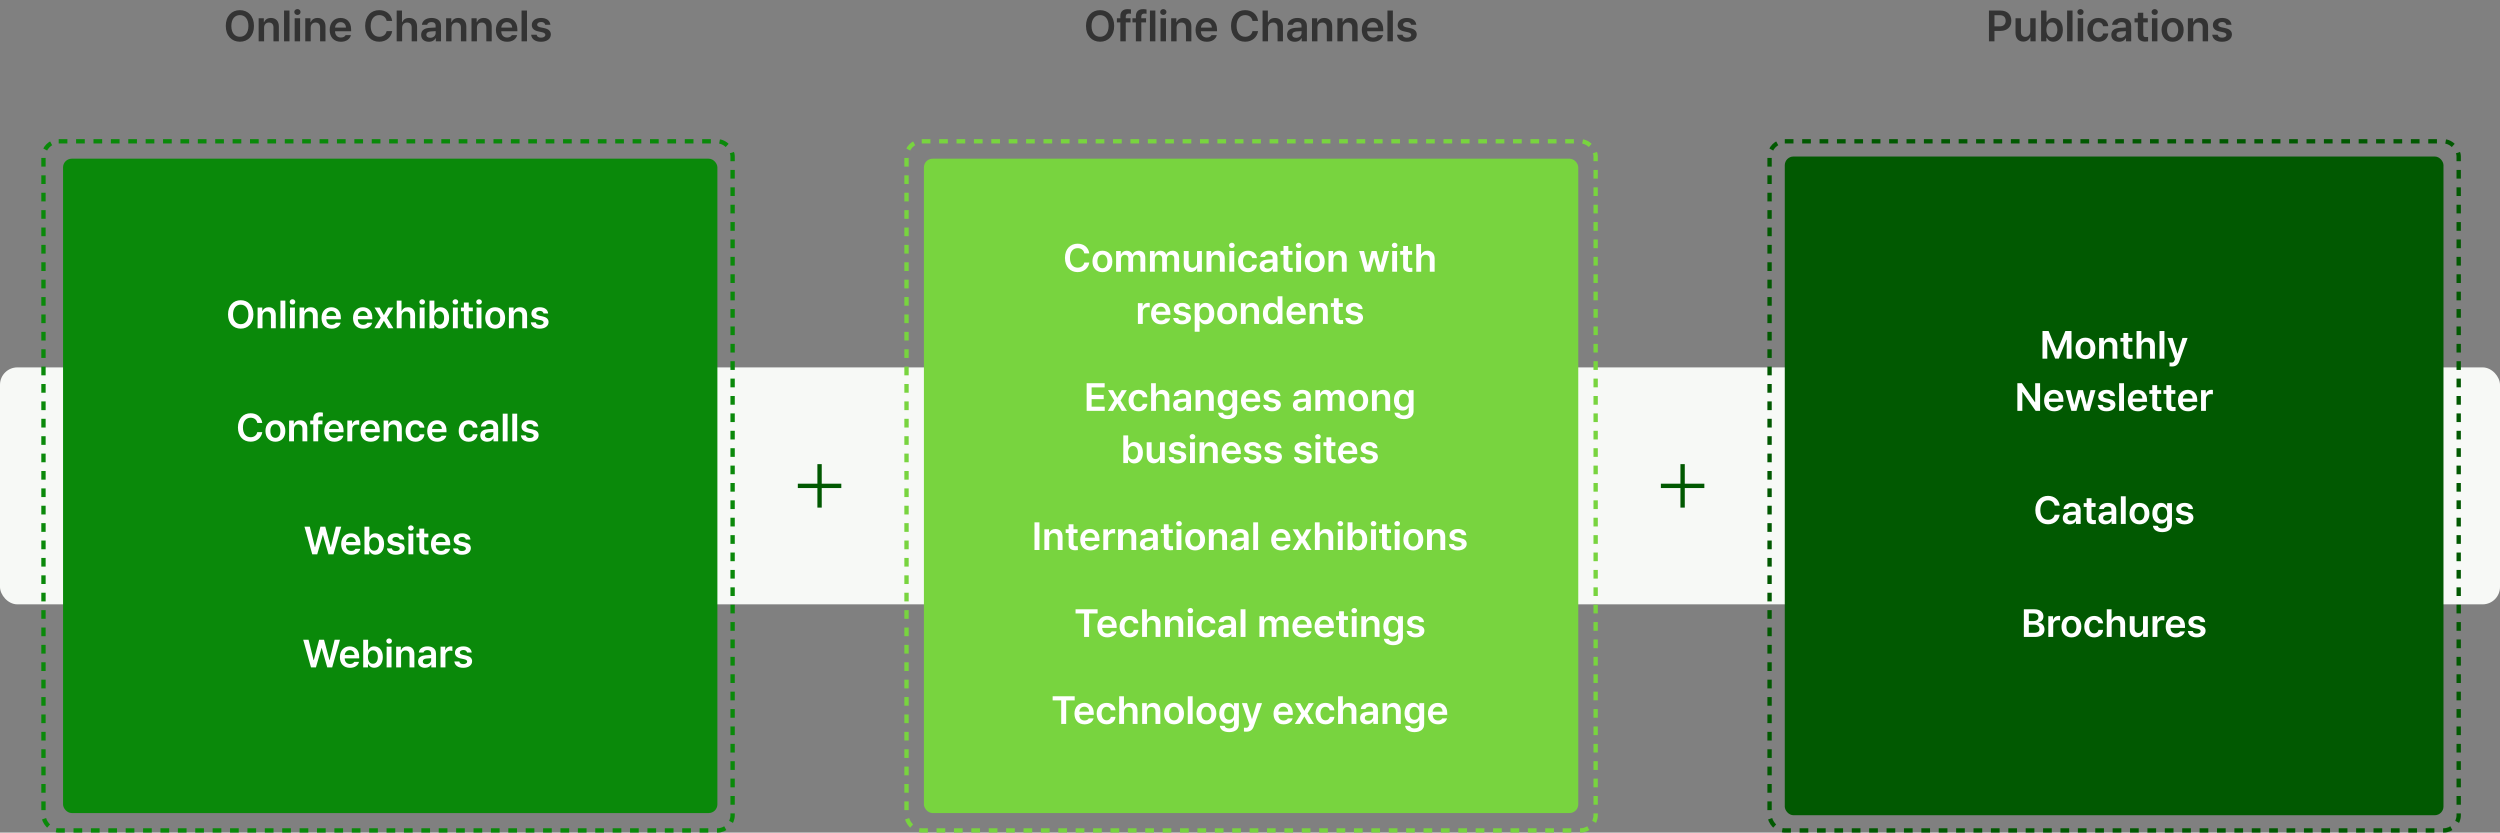 <svg width="1150" height="383" viewBox="0 0 1150 383" fill="none" xmlns="http://www.w3.org/2000/svg">
<rect x="0" y="0" width="1150" height="383" fill="#808080" stroke="none"/>
<rect y="169" width="1150" height="109" rx="8" fill="#F7F9F6"/>
<path d="M116.83 11.93C116.83 16.5 114.057 19.195 110.346 19.195C106.635 19.195 103.861 16.48 103.861 11.93C103.861 7.359 106.635 4.664 110.346 4.664C114.057 4.664 116.83 7.359 116.83 11.93ZM114.271 11.93C114.271 8.707 112.65 6.949 110.346 6.949C108.041 6.949 106.42 8.707 106.42 11.93C106.42 15.152 108.041 16.91 110.346 16.91C112.65 16.91 114.271 15.152 114.271 11.93ZM121.479 12.789V19H118.979V8.395H121.361V10.191H121.498C121.986 9 123.061 8.258 124.643 8.258C126.85 8.258 128.295 9.703 128.275 12.242V19H125.795V12.633C125.795 11.207 125.033 10.367 123.725 10.367C122.396 10.367 121.479 11.246 121.479 12.789ZM133.158 4.859V19H130.658V4.859H133.158ZM135.541 19V8.395H138.041V19H135.541ZM136.811 6.891C136.029 6.891 135.365 6.285 135.365 5.523C135.365 4.781 136.029 4.176 136.811 4.176C137.611 4.176 138.256 4.781 138.256 5.523C138.256 6.285 137.611 6.891 136.811 6.891ZM142.924 12.789V19H140.424V8.395H142.807V10.191H142.943C143.432 9 144.506 8.258 146.088 8.258C148.295 8.258 149.74 9.703 149.721 12.242V19H147.24V12.633C147.24 11.207 146.479 10.367 145.17 10.367C143.842 10.367 142.924 11.246 142.924 12.789ZM156.811 19.215C153.607 19.215 151.654 17.086 151.654 13.766C151.654 10.484 153.646 8.258 156.674 8.258C159.271 8.258 161.518 9.879 161.518 13.609V14.391H154.115C154.145 16.197 155.209 17.262 156.83 17.262C157.924 17.262 158.666 16.793 158.979 16.168H161.42C160.971 18.004 159.271 19.215 156.811 19.215ZM154.135 12.691H159.135C159.115 11.246 158.158 10.191 156.713 10.191C155.209 10.191 154.213 11.334 154.135 12.691ZM177.846 9.625C177.553 7.926 176.186 6.949 174.467 6.949C172.143 6.949 170.521 8.727 170.521 11.93C170.521 15.172 172.162 16.91 174.467 16.91C176.146 16.91 177.514 15.973 177.846 14.312H180.404C180.014 17.027 177.787 19.195 174.428 19.195C170.697 19.195 167.963 16.48 167.963 11.93C167.963 7.359 170.736 4.664 174.428 4.664C177.553 4.664 179.975 6.48 180.404 9.625H177.846ZM184.975 12.789V19H182.475V4.859H184.916V10.191H185.053C185.541 9 186.557 8.258 188.197 8.258C190.404 8.258 191.85 9.684 191.85 12.242V19H189.369V12.633C189.369 11.188 188.588 10.367 187.279 10.367C185.932 10.367 184.975 11.246 184.975 12.789ZM193.725 16.012C193.725 13.629 195.697 12.926 197.67 12.809C198.402 12.76 199.926 12.672 200.385 12.652V11.812C200.385 10.758 199.701 10.152 198.471 10.152C197.357 10.152 196.674 10.66 196.479 11.422H194.076C194.252 9.625 195.873 8.258 198.529 8.258C200.541 8.258 202.865 9.078 202.865 11.91V19H200.482V17.535H200.404C199.936 18.434 198.939 19.215 197.279 19.215C195.248 19.215 193.725 18.102 193.725 16.012ZM196.127 15.992C196.127 16.91 196.869 17.379 197.924 17.379C199.428 17.379 200.404 16.383 200.404 15.191V14.312L198.061 14.469C196.869 14.566 196.127 15.055 196.127 15.992ZM207.709 12.789V19H205.209V8.395H207.592V10.191H207.729C208.217 9 209.291 8.258 210.873 8.258C213.08 8.258 214.525 9.703 214.506 12.242V19H212.025V12.633C212.025 11.207 211.264 10.367 209.955 10.367C208.627 10.367 207.709 11.246 207.709 12.789ZM219.389 12.789V19H216.889V8.395H219.271V10.191H219.408C219.896 9 220.971 8.258 222.553 8.258C224.76 8.258 226.205 9.703 226.186 12.242V19H223.705V12.633C223.705 11.207 222.943 10.367 221.635 10.367C220.307 10.367 219.389 11.246 219.389 12.789ZM233.275 19.215C230.072 19.215 228.119 17.086 228.119 13.766C228.119 10.484 230.111 8.258 233.139 8.258C235.736 8.258 237.982 9.879 237.982 13.609V14.391H230.58C230.609 16.197 231.674 17.262 233.295 17.262C234.389 17.262 235.131 16.793 235.443 16.168H237.885C237.436 18.004 235.736 19.215 233.275 19.215ZM230.6 12.691H235.6C235.58 11.246 234.623 10.191 233.178 10.191C231.674 10.191 230.678 11.334 230.6 12.691ZM242.416 4.859V19H239.916V4.859H242.416ZM250.814 11.422C250.658 10.621 249.994 10.113 248.939 10.113C247.865 10.113 247.084 10.641 247.104 11.363C247.084 11.91 247.533 12.32 248.607 12.574L250.404 12.945C252.416 13.395 253.373 14.312 253.393 15.836C253.373 17.828 251.635 19.215 248.861 19.215C246.166 19.215 244.564 18.004 244.311 15.973H246.85C247.006 16.871 247.709 17.32 248.861 17.32C250.053 17.32 250.854 16.832 250.854 16.051C250.854 15.445 250.365 15.055 249.311 14.82L247.611 14.449C245.639 14.059 244.623 13.023 244.623 11.5C244.623 9.547 246.303 8.258 248.9 8.258C251.439 8.258 253.002 9.488 253.178 11.422H250.814Z" fill="#333333"/>
<path d="M512.521 11.93C512.521 16.5 509.748 19.195 506.037 19.195C502.326 19.195 499.553 16.48 499.553 11.93C499.553 7.359 502.326 4.664 506.037 4.664C509.748 4.664 512.521 7.359 512.521 11.93ZM509.963 11.93C509.963 8.707 508.342 6.949 506.037 6.949C503.732 6.949 502.111 8.707 502.111 11.93C502.111 15.152 503.732 16.91 506.037 16.91C508.342 16.91 509.963 15.152 509.963 11.93ZM520.041 8.395V10.309H517.854V19H515.354V10.309H513.771V8.395H515.354V7.379C515.354 5.309 516.643 4.195 518.674 4.195C519.26 4.195 519.787 4.254 520.256 4.352V6.324C519.846 6.266 519.533 6.246 519.357 6.246C518.342 6.246 517.854 6.656 517.854 7.613V8.395H520.041ZM527.189 8.395V10.309H525.002V19H522.502V10.309H520.92V8.395H522.502V7.379C522.502 5.309 523.791 4.195 525.822 4.195C526.408 4.195 526.936 4.254 527.404 4.352V6.324C526.994 6.266 526.682 6.246 526.506 6.246C525.49 6.246 525.002 6.656 525.002 7.613V8.395H527.189ZM531.467 4.859V19H528.967V4.859H531.467ZM533.85 19V8.395H536.35V19H533.85ZM535.119 6.891C534.338 6.891 533.674 6.285 533.674 5.523C533.674 4.781 534.338 4.176 535.119 4.176C535.92 4.176 536.564 4.781 536.564 5.523C536.564 6.285 535.92 6.891 535.119 6.891ZM541.232 12.789V19H538.732V8.395H541.115V10.191H541.252C541.74 9 542.814 8.258 544.396 8.258C546.604 8.258 548.049 9.703 548.029 12.242V19H545.549V12.633C545.549 11.207 544.787 10.367 543.479 10.367C542.15 10.367 541.232 11.246 541.232 12.789ZM555.119 19.215C551.916 19.215 549.963 17.086 549.963 13.766C549.963 10.484 551.955 8.258 554.982 8.258C557.58 8.258 559.826 9.879 559.826 13.609V14.391H552.424C552.453 16.197 553.518 17.262 555.139 17.262C556.232 17.262 556.975 16.793 557.287 16.168H559.729C559.279 18.004 557.58 19.215 555.119 19.215ZM552.443 12.691H557.443C557.424 11.246 556.467 10.191 555.021 10.191C553.518 10.191 552.521 11.334 552.443 12.691ZM576.154 9.625C575.861 7.926 574.494 6.949 572.775 6.949C570.451 6.949 568.83 8.727 568.83 11.93C568.83 15.172 570.471 16.91 572.775 16.91C574.455 16.91 575.822 15.973 576.154 14.312H578.713C578.322 17.027 576.096 19.195 572.736 19.195C569.006 19.195 566.271 16.48 566.271 11.93C566.271 7.359 569.045 4.664 572.736 4.664C575.861 4.664 578.283 6.48 578.713 9.625H576.154ZM583.283 12.789V19H580.783V4.859H583.225V10.191H583.361C583.85 9 584.865 8.258 586.506 8.258C588.713 8.258 590.158 9.684 590.158 12.242V19H587.678V12.633C587.678 11.188 586.896 10.367 585.588 10.367C584.24 10.367 583.283 11.246 583.283 12.789ZM592.033 16.012C592.033 13.629 594.006 12.926 595.979 12.809C596.711 12.76 598.234 12.672 598.693 12.652V11.812C598.693 10.758 598.01 10.152 596.779 10.152C595.666 10.152 594.982 10.66 594.787 11.422H592.385C592.561 9.625 594.182 8.258 596.838 8.258C598.85 8.258 601.174 9.078 601.174 11.91V19H598.791V17.535H598.713C598.244 18.434 597.248 19.215 595.588 19.215C593.557 19.215 592.033 18.102 592.033 16.012ZM594.436 15.992C594.436 16.91 595.178 17.379 596.232 17.379C597.736 17.379 598.713 16.383 598.713 15.191V14.312L596.369 14.469C595.178 14.566 594.436 15.055 594.436 15.992ZM606.018 12.789V19H603.518V8.395H605.9V10.191H606.037C606.525 9 607.6 8.258 609.182 8.258C611.389 8.258 612.834 9.703 612.814 12.242V19H610.334V12.633C610.334 11.207 609.572 10.367 608.264 10.367C606.936 10.367 606.018 11.246 606.018 12.789ZM617.697 12.789V19H615.197V8.395H617.58V10.191H617.717C618.205 9 619.279 8.258 620.861 8.258C623.068 8.258 624.514 9.703 624.494 12.242V19H622.014V12.633C622.014 11.207 621.252 10.367 619.943 10.367C618.615 10.367 617.697 11.246 617.697 12.789ZM631.584 19.215C628.381 19.215 626.428 17.086 626.428 13.766C626.428 10.484 628.42 8.258 631.447 8.258C634.045 8.258 636.291 9.879 636.291 13.609V14.391H628.889C628.918 16.197 629.982 17.262 631.604 17.262C632.697 17.262 633.439 16.793 633.752 16.168H636.193C635.744 18.004 634.045 19.215 631.584 19.215ZM628.908 12.691H633.908C633.889 11.246 632.932 10.191 631.486 10.191C629.982 10.191 628.986 11.334 628.908 12.691ZM640.725 4.859V19H638.225V4.859H640.725ZM649.123 11.422C648.967 10.621 648.303 10.113 647.248 10.113C646.174 10.113 645.393 10.641 645.412 11.363C645.393 11.91 645.842 12.32 646.916 12.574L648.713 12.945C650.725 13.395 651.682 14.312 651.701 15.836C651.682 17.828 649.943 19.215 647.17 19.215C644.475 19.215 642.873 18.004 642.619 15.973H645.158C645.314 16.871 646.018 17.32 647.17 17.32C648.361 17.32 649.162 16.832 649.162 16.051C649.162 15.445 648.674 15.055 647.619 14.82L645.92 14.449C643.947 14.059 642.932 13.023 642.932 11.5C642.932 9.547 644.611 8.258 647.209 8.258C649.748 8.258 651.311 9.488 651.486 11.422H649.123Z" fill="#333333"/>
<path d="M914.914 19V4.859H920.227C923.469 4.859 925.207 6.832 925.207 9.547C925.207 12.262 923.449 14.215 920.188 14.215H917.453V19H914.914ZM917.453 12.125H919.836C921.75 12.125 922.609 11.051 922.609 9.547C922.609 8.023 921.75 6.988 919.836 6.988H917.453V12.125ZM933.918 14.547V8.395H936.398V19H933.996V17.125H933.879C933.391 18.297 932.277 19.137 930.695 19.137C928.605 19.137 927.16 17.691 927.141 15.152V8.395H929.641V14.762C929.641 16.109 930.441 16.969 931.652 16.969C932.746 16.969 933.918 16.168 933.918 14.547ZM938.898 19V4.859H941.398V10.133H941.496C941.887 9.371 942.648 8.258 944.523 8.258C946.984 8.258 948.918 10.172 948.918 13.707C948.918 17.203 947.023 19.195 944.543 19.195C942.707 19.195 941.887 18.102 941.496 17.32H941.34V19H938.898ZM941.34 13.688C941.34 15.758 942.238 17.145 943.84 17.145C945.5 17.145 946.379 15.699 946.379 13.688C946.379 11.715 945.52 10.289 943.84 10.289C942.238 10.289 941.34 11.637 941.34 13.688ZM953.371 4.859V19H950.871V4.859H953.371ZM955.754 19V8.395H958.254V19H955.754ZM957.023 6.891C956.242 6.891 955.578 6.285 955.578 5.523C955.578 4.781 956.242 4.176 957.023 4.176C957.824 4.176 958.469 4.781 958.469 5.523C958.469 6.285 957.824 6.891 957.023 6.891ZM965.266 19.215C962.102 19.215 960.188 16.949 960.188 13.746C960.188 10.504 962.16 8.258 965.266 8.258C967.844 8.258 969.641 9.762 969.816 12.047H967.434C967.238 11.031 966.496 10.25 965.285 10.25C963.742 10.25 962.707 11.559 962.707 13.688C962.707 15.875 963.723 17.184 965.285 17.184C966.398 17.184 967.219 16.539 967.434 15.387H969.816C969.621 17.633 967.922 19.215 965.266 19.215ZM971.203 16.012C971.203 13.629 973.176 12.926 975.148 12.809C975.881 12.76 977.404 12.672 977.863 12.652V11.812C977.863 10.758 977.18 10.152 975.949 10.152C974.836 10.152 974.152 10.66 973.957 11.422H971.555C971.73 9.625 973.352 8.258 976.008 8.258C978.02 8.258 980.344 9.078 980.344 11.91V19H977.961V17.535H977.883C977.414 18.434 976.418 19.215 974.758 19.215C972.727 19.215 971.203 18.102 971.203 16.012ZM973.605 15.992C973.605 16.91 974.348 17.379 975.402 17.379C976.906 17.379 977.883 16.383 977.883 15.191V14.312L975.539 14.469C974.348 14.566 973.605 15.055 973.605 15.992ZM987.98 8.395V10.309H985.891V15.816C985.891 16.832 986.398 17.047 987.023 17.047C987.316 17.047 987.805 17.027 988.117 17.008V19.039C987.824 19.098 987.336 19.137 986.711 19.137C984.836 19.137 983.391 18.219 983.41 16.227V10.309H981.887V8.395H983.41V5.855H985.891V8.395H987.98ZM989.895 19V8.395H992.395V19H989.895ZM991.164 6.891C990.383 6.891 989.719 6.285 989.719 5.523C989.719 4.781 990.383 4.176 991.164 4.176C991.965 4.176 992.609 4.781 992.609 5.523C992.609 6.285 991.965 6.891 991.164 6.891ZM999.406 19.215C996.32 19.215 994.328 17.027 994.328 13.746C994.328 10.445 996.32 8.258 999.406 8.258C1002.51 8.258 1004.48 10.445 1004.48 13.746C1004.48 17.027 1002.51 19.215 999.406 19.215ZM999.426 17.223C1001.12 17.223 1001.96 15.68 1001.96 13.727C1001.96 11.793 1001.12 10.23 999.426 10.23C997.688 10.23 996.848 11.793 996.848 13.727C996.848 15.68 997.688 17.223 999.426 17.223ZM1008.92 12.789V19H1006.42V8.395H1008.8V10.191H1008.94C1009.43 9 1010.5 8.258 1012.08 8.258C1014.29 8.258 1015.73 9.703 1015.71 12.242V19H1013.23V12.633C1013.23 11.207 1012.47 10.367 1011.16 10.367C1009.84 10.367 1008.92 11.246 1008.92 12.789ZM1024.11 11.422C1023.96 10.621 1023.29 10.113 1022.24 10.113C1021.16 10.113 1020.38 10.641 1020.4 11.363C1020.38 11.91 1020.83 12.32 1021.91 12.574L1023.7 12.945C1025.71 13.395 1026.67 14.312 1026.69 15.836C1026.67 17.828 1024.93 19.215 1022.16 19.215C1019.46 19.215 1017.86 18.004 1017.61 15.973H1020.15C1020.3 16.871 1021.01 17.32 1022.16 17.32C1023.35 17.32 1024.15 16.832 1024.15 16.051C1024.15 15.445 1023.66 15.055 1022.61 14.82L1020.91 14.449C1018.94 14.059 1017.92 13.023 1017.92 11.5C1017.92 9.547 1019.6 8.258 1022.2 8.258C1024.74 8.258 1026.3 9.488 1026.48 11.422H1024.11Z" fill="#333333"/>
<rect x="20" y="65" width="317" height="317" rx="7" stroke="#0A890A" stroke-width="2" stroke-dasharray="4 4"/>
<rect x="29" y="73" width="301" height="301" rx="4" fill="#0A890A"/>
<path d="M116.563 144.637C116.563 148.75 114.067 151.176 110.728 151.176C107.388 151.176 104.892 148.732 104.892 144.637C104.892 140.523 107.388 138.098 110.728 138.098C114.067 138.098 116.563 140.523 116.563 144.637ZM114.261 144.637C114.261 141.736 112.802 140.154 110.728 140.154C108.653 140.154 107.194 141.736 107.194 144.637C107.194 147.537 108.653 149.119 110.728 149.119C112.802 149.119 114.261 147.537 114.261 144.637ZM120.747 145.41V151H118.497V141.455H120.642V143.072H120.765C121.204 142 122.171 141.332 123.595 141.332C125.581 141.332 126.882 142.633 126.864 144.918V151H124.632V145.27C124.632 143.986 123.946 143.23 122.769 143.23C121.573 143.23 120.747 144.021 120.747 145.41ZM131.259 138.273V151H129.009V138.273H131.259ZM133.403 151V141.455H135.653V151H133.403ZM134.546 140.102C133.843 140.102 133.245 139.557 133.245 138.871C133.245 138.203 133.843 137.658 134.546 137.658C135.267 137.658 135.847 138.203 135.847 138.871C135.847 139.557 135.267 140.102 134.546 140.102ZM140.048 145.41V151H137.798V141.455H139.942V143.072H140.065C140.505 142 141.472 141.332 142.896 141.332C144.882 141.332 146.183 142.633 146.165 144.918V151H143.933V145.27C143.933 143.986 143.247 143.23 142.069 143.23C140.874 143.23 140.048 144.021 140.048 145.41ZM152.546 151.193C149.663 151.193 147.905 149.277 147.905 146.289C147.905 143.336 149.698 141.332 152.423 141.332C154.761 141.332 156.782 142.791 156.782 146.148V146.852H150.12C150.146 148.478 151.104 149.436 152.563 149.436C153.548 149.436 154.216 149.014 154.497 148.451H156.694C156.29 150.104 154.761 151.193 152.546 151.193ZM150.138 145.322H154.638C154.62 144.021 153.759 143.072 152.458 143.072C151.104 143.072 150.208 144.101 150.138 145.322ZM167.03 151.193C164.147 151.193 162.39 149.277 162.39 146.289C162.39 143.336 164.183 141.332 166.907 141.332C169.245 141.332 171.267 142.791 171.267 146.148V146.852H164.604C164.631 148.478 165.589 149.436 167.048 149.436C168.032 149.436 168.7 149.014 168.981 148.451H171.179C170.774 150.104 169.245 151.193 167.03 151.193ZM164.622 145.322H169.122C169.104 144.021 168.243 143.072 166.942 143.072C165.589 143.072 164.692 144.101 164.622 145.322ZM174.642 141.455L176.575 144.988L178.544 141.455H180.917L178.034 146.219L180.97 151H178.614L176.575 147.555L174.589 151H172.198L175.116 146.219L172.269 141.455H174.642ZM184.749 145.41V151H182.499V138.273H184.696V143.072H184.819C185.259 142 186.173 141.332 187.649 141.332C189.636 141.332 190.937 142.615 190.937 144.918V151H188.704V145.27C188.704 143.969 188.001 143.23 186.823 143.23C185.61 143.23 184.749 144.021 184.749 145.41ZM193.063 151V141.455H195.313V151H193.063ZM194.206 140.102C193.503 140.102 192.905 139.557 192.905 138.871C192.905 138.203 193.503 137.658 194.206 137.658C194.927 137.658 195.507 138.203 195.507 138.871C195.507 139.557 194.927 140.102 194.206 140.102ZM197.563 151V138.273H199.813V143.02H199.901C200.253 142.334 200.938 141.332 202.626 141.332C204.841 141.332 206.581 143.055 206.581 146.236C206.581 149.383 204.876 151.176 202.644 151.176C200.991 151.176 200.253 150.191 199.901 149.488H199.761V151H197.563ZM199.761 146.219C199.761 148.082 200.569 149.33 202.011 149.33C203.505 149.33 204.296 148.029 204.296 146.219C204.296 144.443 203.522 143.16 202.011 143.16C200.569 143.16 199.761 144.373 199.761 146.219ZM208.339 151V141.455H210.589V151H208.339ZM209.481 140.102C208.778 140.102 208.181 139.557 208.181 138.871C208.181 138.203 208.778 137.658 209.481 137.658C210.202 137.658 210.782 138.203 210.782 138.871C210.782 139.557 210.202 140.102 209.481 140.102ZM217.497 141.455V143.178H215.616V148.135C215.616 149.049 216.073 149.242 216.636 149.242C216.899 149.242 217.339 149.225 217.62 149.207V151.035C217.356 151.088 216.917 151.123 216.354 151.123C214.667 151.123 213.366 150.297 213.384 148.504V143.178H212.013V141.455H213.384V139.17H215.616V141.455H217.497ZM219.22 151V141.455H221.47V151H219.22ZM220.362 140.102C219.659 140.102 219.062 139.557 219.062 138.871C219.062 138.203 219.659 137.658 220.362 137.658C221.083 137.658 221.663 138.203 221.663 138.871C221.663 139.557 221.083 140.102 220.362 140.102ZM227.78 151.193C225.003 151.193 223.21 149.225 223.21 146.271C223.21 143.301 225.003 141.332 227.78 141.332C230.575 141.332 232.351 143.301 232.351 146.271C232.351 149.225 230.575 151.193 227.78 151.193ZM227.798 149.4C229.327 149.4 230.083 148.012 230.083 146.254C230.083 144.514 229.327 143.107 227.798 143.107C226.233 143.107 225.478 144.514 225.478 146.254C225.478 148.012 226.233 149.4 227.798 149.4ZM236.341 145.41V151H234.091V141.455H236.235V143.072H236.358C236.798 142 237.765 141.332 239.188 141.332C241.175 141.332 242.476 142.633 242.458 144.918V151H240.226V145.27C240.226 143.986 239.54 143.23 238.362 143.23C237.167 143.23 236.341 144.021 236.341 145.41ZM250.017 144.18C249.876 143.459 249.278 143.002 248.329 143.002C247.362 143.002 246.659 143.477 246.677 144.127C246.659 144.619 247.063 144.988 248.03 145.217L249.647 145.551C251.458 145.955 252.319 146.781 252.337 148.152C252.319 149.945 250.755 151.193 248.259 151.193C245.833 151.193 244.392 150.104 244.163 148.275H246.448C246.589 149.084 247.222 149.488 248.259 149.488C249.331 149.488 250.052 149.049 250.052 148.346C250.052 147.801 249.612 147.449 248.663 147.238L247.134 146.904C245.358 146.553 244.444 145.621 244.444 144.25C244.444 142.492 245.956 141.332 248.294 141.332C250.579 141.332 251.985 142.439 252.144 144.18H250.017Z" fill="white"/>
<path d="M118.348 194.562C118.084 193.033 116.854 192.154 115.307 192.154C113.215 192.154 111.756 193.754 111.756 196.637C111.756 199.555 113.232 201.119 115.307 201.119C116.818 201.119 118.049 200.275 118.348 198.781H120.65C120.299 201.225 118.295 203.176 115.271 203.176C111.914 203.176 109.453 200.732 109.453 196.637C109.453 192.523 111.949 190.098 115.271 190.098C118.084 190.098 120.264 191.732 120.65 194.562H118.348ZM126.68 203.193C123.902 203.193 122.109 201.225 122.109 198.271C122.109 195.301 123.902 193.332 126.68 193.332C129.475 193.332 131.25 195.301 131.25 198.271C131.25 201.225 129.475 203.193 126.68 203.193ZM126.697 201.4C128.227 201.4 128.982 200.012 128.982 198.254C128.982 196.514 128.227 195.107 126.697 195.107C125.133 195.107 124.377 196.514 124.377 198.254C124.377 200.012 125.133 201.4 126.697 201.4ZM135.24 197.41V203H132.99V193.455H135.135V195.072H135.258C135.697 194 136.664 193.332 138.088 193.332C140.074 193.332 141.375 194.633 141.357 196.918V203H139.125V197.27C139.125 195.986 138.439 195.23 137.262 195.23C136.066 195.23 135.24 196.021 135.24 197.41ZM148.336 193.455V195.178H146.367V203H144.117V195.178H142.693V193.455H144.117V192.541C144.117 190.678 145.277 189.676 147.105 189.676C147.633 189.676 148.107 189.729 148.529 189.816V191.592C148.16 191.539 147.879 191.521 147.721 191.521C146.807 191.521 146.367 191.891 146.367 192.752V193.455H148.336ZM153.803 203.193C150.92 203.193 149.162 201.277 149.162 198.289C149.162 195.336 150.955 193.332 153.68 193.332C156.018 193.332 158.039 194.791 158.039 198.148V198.852H151.377C151.403 200.478 152.361 201.436 153.82 201.436C154.805 201.436 155.473 201.014 155.754 200.451H157.951C157.547 202.104 156.018 203.193 153.803 203.193ZM151.395 197.322H155.895C155.877 196.021 155.016 195.072 153.715 195.072C152.361 195.072 151.465 196.101 151.395 197.322ZM159.779 203V193.455H161.959V195.037H162.064C162.398 193.947 163.33 193.314 164.42 193.314C164.666 193.314 165.018 193.332 165.229 193.367V195.441C165.035 195.371 164.561 195.301 164.191 195.301C162.943 195.301 162.029 196.162 162.029 197.375V203H159.779ZM170.484 203.193C167.602 203.193 165.844 201.277 165.844 198.289C165.844 195.336 167.637 193.332 170.361 193.332C172.699 193.332 174.721 194.791 174.721 198.148V198.852H168.059C168.085 200.478 169.043 201.436 170.502 201.436C171.486 201.436 172.154 201.014 172.436 200.451H174.633C174.229 202.104 172.699 203.193 170.484 203.193ZM168.076 197.322H172.576C172.559 196.021 171.697 195.072 170.396 195.072C169.043 195.072 168.146 196.101 168.076 197.322ZM178.711 197.41V203H176.461V193.455H178.605V195.072H178.729C179.168 194 180.135 193.332 181.559 193.332C183.545 193.332 184.846 194.633 184.828 196.918V203H182.596V197.27C182.596 195.986 181.91 195.23 180.732 195.23C179.537 195.23 178.711 196.021 178.711 197.41ZM191.139 203.193C188.291 203.193 186.568 201.154 186.568 198.271C186.568 195.354 188.344 193.332 191.139 193.332C193.459 193.332 195.076 194.686 195.234 196.742H193.09C192.914 195.828 192.246 195.125 191.156 195.125C189.768 195.125 188.836 196.303 188.836 198.219C188.836 200.188 189.75 201.365 191.156 201.365C192.158 201.365 192.896 200.785 193.09 199.748H195.234C195.059 201.77 193.529 203.193 191.139 203.193ZM201.158 203.193C198.275 203.193 196.518 201.277 196.518 198.289C196.518 195.336 198.311 193.332 201.035 193.332C203.373 193.332 205.395 194.791 205.395 198.148V198.852H198.732C198.759 200.478 199.717 201.436 201.176 201.436C202.16 201.436 202.828 201.014 203.109 200.451H205.307C204.902 202.104 203.373 203.193 201.158 203.193ZM198.75 197.322H203.25C203.232 196.021 202.371 195.072 201.07 195.072C199.717 195.072 198.82 196.101 198.75 197.322ZM215.572 203.193C212.725 203.193 211.002 201.154 211.002 198.271C211.002 195.354 212.777 193.332 215.572 193.332C217.893 193.332 219.51 194.686 219.668 196.742H217.523C217.348 195.828 216.68 195.125 215.59 195.125C214.201 195.125 213.27 196.303 213.27 198.219C213.27 200.188 214.184 201.365 215.59 201.365C216.592 201.365 217.33 200.785 217.523 199.748H219.668C219.492 201.77 217.963 203.193 215.572 203.193ZM220.916 200.311C220.916 198.166 222.691 197.533 224.467 197.428C225.126 197.384 226.497 197.305 226.91 197.287V196.531C226.91 195.582 226.295 195.037 225.188 195.037C224.186 195.037 223.57 195.494 223.395 196.18H221.232C221.391 194.562 222.85 193.332 225.24 193.332C227.051 193.332 229.143 194.07 229.143 196.619V203H226.998V201.682H226.928C226.506 202.49 225.609 203.193 224.115 203.193C222.287 203.193 220.916 202.191 220.916 200.311ZM223.078 200.293C223.078 201.119 223.746 201.541 224.695 201.541C226.049 201.541 226.928 200.645 226.928 199.572V198.781L224.818 198.922C223.746 199.01 223.078 199.449 223.078 200.293ZM233.502 190.273V203H231.252V190.273H233.502ZM237.896 190.273V203H235.646V190.273H237.896ZM245.455 196.18C245.314 195.459 244.717 195.002 243.768 195.002C242.801 195.002 242.098 195.477 242.115 196.127C242.098 196.619 242.502 196.988 243.469 197.217L245.086 197.551C246.896 197.955 247.758 198.781 247.775 200.152C247.758 201.945 246.193 203.193 243.697 203.193C241.271 203.193 239.83 202.104 239.602 200.275H241.887C242.027 201.084 242.66 201.488 243.697 201.488C244.77 201.488 245.49 201.049 245.49 200.346C245.49 199.801 245.051 199.449 244.102 199.238L242.572 198.904C240.797 198.553 239.883 197.621 239.883 196.25C239.883 194.492 241.395 193.332 243.732 193.332C246.018 193.332 247.424 194.439 247.582 196.18H245.455Z" fill="white"/>
<path d="M143.643 255L140.057 242.273H142.518L144.82 251.643H144.943L147.387 242.273H149.637L152.098 251.66H152.203L154.506 242.273H156.967L153.381 255H151.113L148.564 246.053H148.477L145.91 255H143.643ZM161.572 255.193C158.689 255.193 156.932 253.277 156.932 250.289C156.932 247.336 158.725 245.332 161.449 245.332C163.787 245.332 165.809 246.791 165.809 250.148V250.852H159.146C159.173 252.478 160.131 253.436 161.59 253.436C162.574 253.436 163.242 253.014 163.523 252.451H165.721C165.316 254.104 163.787 255.193 161.572 255.193ZM159.164 249.322H163.664C163.646 248.021 162.785 247.072 161.484 247.072C160.131 247.072 159.234 248.101 159.164 249.322ZM167.654 255V242.273H169.904V247.02H169.992C170.344 246.334 171.029 245.332 172.717 245.332C174.932 245.332 176.672 247.055 176.672 250.236C176.672 253.383 174.967 255.176 172.734 255.176C171.082 255.176 170.344 254.191 169.992 253.488H169.852V255H167.654ZM169.852 250.219C169.852 252.082 170.66 253.33 172.102 253.33C173.596 253.33 174.387 252.029 174.387 250.219C174.387 248.443 173.613 247.16 172.102 247.16C170.66 247.16 169.852 248.373 169.852 250.219ZM183.844 248.18C183.703 247.459 183.105 247.002 182.156 247.002C181.189 247.002 180.486 247.477 180.504 248.127C180.486 248.619 180.891 248.988 181.857 249.217L183.475 249.551C185.285 249.955 186.146 250.781 186.164 252.152C186.146 253.945 184.582 255.193 182.086 255.193C179.66 255.193 178.219 254.104 177.99 252.275H180.275C180.416 253.084 181.049 253.488 182.086 253.488C183.158 253.488 183.879 253.049 183.879 252.346C183.879 251.801 183.439 251.449 182.49 251.238L180.961 250.904C179.186 250.553 178.271 249.621 178.271 248.25C178.271 246.492 179.783 245.332 182.121 245.332C184.406 245.332 185.812 246.439 185.971 248.18H183.844ZM187.869 255V245.455H190.119V255H187.869ZM189.012 244.102C188.309 244.102 187.711 243.557 187.711 242.871C187.711 242.203 188.309 241.658 189.012 241.658C189.732 241.658 190.312 242.203 190.312 242.871C190.312 243.557 189.732 244.102 189.012 244.102ZM197.027 245.455V247.178H195.146V252.135C195.146 253.049 195.604 253.242 196.166 253.242C196.43 253.242 196.869 253.225 197.15 253.207V255.035C196.887 255.088 196.447 255.123 195.885 255.123C194.197 255.123 192.896 254.297 192.914 252.504V247.178H191.543V245.455H192.914V243.17H195.146V245.455H197.027ZM202.881 255.193C199.998 255.193 198.24 253.277 198.24 250.289C198.24 247.336 200.033 245.332 202.758 245.332C205.096 245.332 207.117 246.791 207.117 250.148V250.852H200.455C200.481 252.478 201.439 253.436 202.898 253.436C203.883 253.436 204.551 253.014 204.832 252.451H207.029C206.625 254.104 205.096 255.193 202.881 255.193ZM200.473 249.322H204.973C204.955 248.021 204.094 247.072 202.793 247.072C201.439 247.072 200.543 248.101 200.473 249.322ZM214.271 248.18C214.131 247.459 213.533 247.002 212.584 247.002C211.617 247.002 210.914 247.477 210.932 248.127C210.914 248.619 211.318 248.988 212.285 249.217L213.902 249.551C215.713 249.955 216.574 250.781 216.592 252.152C216.574 253.945 215.01 255.193 212.514 255.193C210.088 255.193 208.646 254.104 208.418 252.275H210.703C210.844 253.084 211.477 253.488 212.514 253.488C213.586 253.488 214.307 253.049 214.307 252.346C214.307 251.801 213.867 251.449 212.918 251.238L211.389 250.904C209.613 250.553 208.699 249.621 208.699 248.25C208.699 246.492 210.211 245.332 212.549 245.332C214.834 245.332 216.24 246.439 216.398 248.18H214.271Z" fill="white"/>
<path d="M143.062 307L139.477 294.273H141.938L144.24 303.643H144.363L146.807 294.273H149.057L151.518 303.66H151.623L153.926 294.273H156.387L152.801 307H150.533L147.984 298.053H147.896L145.33 307H143.062ZM160.992 307.193C158.109 307.193 156.352 305.277 156.352 302.289C156.352 299.336 158.145 297.332 160.869 297.332C163.207 297.332 165.229 298.791 165.229 302.148V302.852H158.566C158.593 304.478 159.551 305.436 161.01 305.436C161.994 305.436 162.662 305.014 162.943 304.451H165.141C164.736 306.104 163.207 307.193 160.992 307.193ZM158.584 301.322H163.084C163.066 300.021 162.205 299.072 160.904 299.072C159.551 299.072 158.654 300.101 158.584 301.322ZM167.074 307V294.273H169.324V299.02H169.412C169.764 298.334 170.449 297.332 172.137 297.332C174.352 297.332 176.092 299.055 176.092 302.236C176.092 305.383 174.387 307.176 172.154 307.176C170.502 307.176 169.764 306.191 169.412 305.488H169.271V307H167.074ZM169.271 302.219C169.271 304.082 170.08 305.33 171.521 305.33C173.016 305.33 173.807 304.029 173.807 302.219C173.807 300.443 173.033 299.16 171.521 299.16C170.08 299.16 169.271 300.373 169.271 302.219ZM177.85 307V297.455H180.1V307H177.85ZM178.992 296.102C178.289 296.102 177.691 295.557 177.691 294.871C177.691 294.203 178.289 293.658 178.992 293.658C179.713 293.658 180.293 294.203 180.293 294.871C180.293 295.557 179.713 296.102 178.992 296.102ZM184.494 301.41V307H182.244V297.455H184.389V299.072H184.512C184.951 298 185.918 297.332 187.342 297.332C189.328 297.332 190.629 298.633 190.611 300.918V307H188.379V301.27C188.379 299.986 187.693 299.23 186.516 299.23C185.32 299.23 184.494 300.021 184.494 301.41ZM192.316 304.311C192.316 302.166 194.092 301.533 195.867 301.428C196.526 301.384 197.897 301.305 198.311 301.287V300.531C198.311 299.582 197.695 299.037 196.588 299.037C195.586 299.037 194.971 299.494 194.795 300.18H192.633C192.791 298.562 194.25 297.332 196.641 297.332C198.451 297.332 200.543 298.07 200.543 300.619V307H198.398V305.682H198.328C197.906 306.49 197.01 307.193 195.516 307.193C193.688 307.193 192.316 306.191 192.316 304.311ZM194.479 304.293C194.479 305.119 195.146 305.541 196.096 305.541C197.449 305.541 198.328 304.645 198.328 303.572V302.781L196.219 302.922C195.146 303.01 194.479 303.449 194.479 304.293ZM202.652 307V297.455H204.832V299.037H204.938C205.271 297.947 206.203 297.314 207.293 297.314C207.539 297.314 207.891 297.332 208.102 297.367V299.441C207.908 299.371 207.434 299.301 207.064 299.301C205.816 299.301 204.902 300.162 204.902 301.375V307H202.652ZM214.852 300.18C214.711 299.459 214.113 299.002 213.164 299.002C212.197 299.002 211.494 299.477 211.512 300.127C211.494 300.619 211.898 300.988 212.865 301.217L214.482 301.551C216.293 301.955 217.154 302.781 217.172 304.152C217.154 305.945 215.59 307.193 213.094 307.193C210.668 307.193 209.227 306.104 208.998 304.275H211.283C211.424 305.084 212.057 305.488 213.094 305.488C214.166 305.488 214.887 305.049 214.887 304.346C214.887 303.801 214.447 303.449 213.498 303.238L211.969 302.904C210.193 302.553 209.279 301.621 209.279 300.25C209.279 298.492 210.791 297.332 213.129 297.332C215.414 297.332 216.82 298.439 216.979 300.18H214.852Z" fill="white"/>
<path fill-rule="evenodd" clip-rule="evenodd" d="M378 222.5V213.5H376V222.5H367V224.5H376V233.5H378V224.5H387V222.5H378Z" fill="#015901"/>
<rect x="417" y="65" width="317" height="317" rx="7" stroke="#78D43F" stroke-width="2" stroke-dasharray="4 4"/>
<rect x="425" y="73" width="301" height="301" rx="4" fill="#78D43F"/>
<path d="M498.772 116.562C498.509 115.033 497.278 114.154 495.731 114.154C493.64 114.154 492.181 115.754 492.181 118.637C492.181 121.555 493.657 123.119 495.731 123.119C497.243 123.119 498.474 122.275 498.772 120.781H501.075C500.724 123.225 498.72 125.176 495.696 125.176C492.339 125.176 489.878 122.732 489.878 118.637C489.878 114.523 492.374 112.098 495.696 112.098C498.509 112.098 500.688 113.732 501.075 116.562H498.772ZM507.104 125.193C504.327 125.193 502.534 123.225 502.534 120.271C502.534 117.301 504.327 115.332 507.104 115.332C509.899 115.332 511.675 117.301 511.675 120.271C511.675 123.225 509.899 125.193 507.104 125.193ZM507.122 123.4C508.651 123.4 509.407 122.012 509.407 120.254C509.407 118.514 508.651 117.107 507.122 117.107C505.558 117.107 504.802 118.514 504.802 120.254C504.802 122.012 505.558 123.4 507.122 123.4ZM513.415 125V115.455H515.56V117.072H515.683C516.069 115.982 517.036 115.332 518.302 115.332C519.603 115.332 520.517 115.982 520.886 117.072H520.991C521.413 116.018 522.468 115.332 523.856 115.332C525.597 115.332 526.827 116.457 526.827 118.584V125H524.595V118.936C524.595 117.74 523.874 117.213 522.96 117.213C521.853 117.213 521.22 117.969 521.22 119.041V125H519.04V118.848C519.04 117.863 518.372 117.213 517.423 117.213C516.456 117.213 515.665 118.004 515.665 119.199V125H513.415ZM528.972 125V115.455H531.116V117.072H531.239C531.626 115.982 532.593 115.332 533.858 115.332C535.159 115.332 536.073 115.982 536.442 117.072H536.548C536.97 116.018 538.024 115.332 539.413 115.332C541.153 115.332 542.384 116.457 542.384 118.584V125H540.151V118.936C540.151 117.74 539.431 117.213 538.517 117.213C537.409 117.213 536.776 117.969 536.776 119.041V125H534.597V118.848C534.597 117.863 533.929 117.213 532.979 117.213C532.013 117.213 531.222 118.004 531.222 119.199V125H528.972ZM550.628 120.992V115.455H552.86V125H550.698V123.312H550.593C550.153 124.367 549.151 125.123 547.728 125.123C545.847 125.123 544.546 123.822 544.528 121.537V115.455H546.778V121.186C546.778 122.398 547.499 123.172 548.589 123.172C549.573 123.172 550.628 122.451 550.628 120.992ZM557.255 119.41V125H555.005V115.455H557.149V117.072H557.272C557.712 116 558.679 115.332 560.103 115.332C562.089 115.332 563.39 116.633 563.372 118.918V125H561.14V119.27C561.14 117.986 560.454 117.23 559.276 117.23C558.081 117.23 557.255 118.021 557.255 119.41ZM565.517 125V115.455H567.767V125H565.517ZM566.659 114.102C565.956 114.102 565.358 113.557 565.358 112.871C565.358 112.203 565.956 111.658 566.659 111.658C567.38 111.658 567.96 112.203 567.96 112.871C567.96 113.557 567.38 114.102 566.659 114.102ZM574.077 125.193C571.229 125.193 569.507 123.154 569.507 120.271C569.507 117.354 571.282 115.332 574.077 115.332C576.397 115.332 578.015 116.686 578.173 118.742H576.028C575.853 117.828 575.185 117.125 574.095 117.125C572.706 117.125 571.774 118.303 571.774 120.219C571.774 122.188 572.688 123.365 574.095 123.365C575.097 123.365 575.835 122.785 576.028 121.748H578.173C577.997 123.77 576.468 125.193 574.077 125.193ZM579.421 122.311C579.421 120.166 581.196 119.533 582.972 119.428C583.631 119.384 585.002 119.305 585.415 119.287V118.531C585.415 117.582 584.8 117.037 583.692 117.037C582.69 117.037 582.075 117.494 581.899 118.18H579.737C579.896 116.562 581.354 115.332 583.745 115.332C585.556 115.332 587.647 116.07 587.647 118.619V125H585.503V123.682H585.433C585.011 124.49 584.114 125.193 582.62 125.193C580.792 125.193 579.421 124.191 579.421 122.311ZM581.583 122.293C581.583 123.119 582.251 123.541 583.2 123.541C584.554 123.541 585.433 122.645 585.433 121.572V120.781L583.323 120.922C582.251 121.01 581.583 121.449 581.583 122.293ZM594.521 115.455V117.178H592.64V122.135C592.64 123.049 593.097 123.242 593.659 123.242C593.923 123.242 594.362 123.225 594.644 123.207V125.035C594.38 125.088 593.94 125.123 593.378 125.123C591.69 125.123 590.39 124.297 590.407 122.504V117.178H589.036V115.455H590.407V113.17H592.64V115.455H594.521ZM596.243 125V115.455H598.493V125H596.243ZM597.386 114.102C596.683 114.102 596.085 113.557 596.085 112.871C596.085 112.203 596.683 111.658 597.386 111.658C598.106 111.658 598.687 112.203 598.687 112.871C598.687 113.557 598.106 114.102 597.386 114.102ZM604.804 125.193C602.026 125.193 600.233 123.225 600.233 120.271C600.233 117.301 602.026 115.332 604.804 115.332C607.599 115.332 609.374 117.301 609.374 120.271C609.374 123.225 607.599 125.193 604.804 125.193ZM604.821 123.4C606.351 123.4 607.106 122.012 607.106 120.254C607.106 118.514 606.351 117.107 604.821 117.107C603.257 117.107 602.501 118.514 602.501 120.254C602.501 122.012 603.257 123.4 604.821 123.4ZM613.364 119.41V125H611.114V115.455H613.259V117.072H613.382C613.821 116 614.788 115.332 616.212 115.332C618.198 115.332 619.499 116.633 619.481 118.918V125H617.249V119.27C617.249 117.986 616.563 117.23 615.386 117.23C614.19 117.23 613.364 118.021 613.364 119.41ZM627.884 125L625.177 115.455H627.462L629.149 122.17H629.237L630.942 115.455H633.21L634.933 122.135H635.021L636.69 115.455H638.976L636.269 125H633.931L632.138 118.531H632.015L630.222 125H627.884ZM640.399 125V115.455H642.649V125H640.399ZM641.542 114.102C640.839 114.102 640.241 113.557 640.241 112.871C640.241 112.203 640.839 111.658 641.542 111.658C642.263 111.658 642.843 112.203 642.843 112.871C642.843 113.557 642.263 114.102 641.542 114.102ZM649.558 115.455V117.178H647.677V122.135C647.677 123.049 648.134 123.242 648.696 123.242C648.96 123.242 649.399 123.225 649.681 123.207V125.035C649.417 125.088 648.978 125.123 648.415 125.123C646.728 125.123 645.427 124.297 645.444 122.504V117.178H644.073V115.455H645.444V113.17H647.677V115.455H649.558ZM653.741 119.41V125H651.491V112.273H653.688V117.072H653.812C654.251 116 655.165 115.332 656.642 115.332C658.628 115.332 659.929 116.615 659.929 118.918V125H657.696V119.27C657.696 117.969 656.993 117.23 655.815 117.23C654.603 117.23 653.741 118.021 653.741 119.41ZM523.435 149V139.455H525.614V141.037H525.72C526.054 139.947 526.985 139.314 528.075 139.314C528.321 139.314 528.673 139.332 528.884 139.367V141.441C528.69 141.371 528.216 141.301 527.847 141.301C526.599 141.301 525.685 142.162 525.685 143.375V149H523.435ZM534.14 149.193C531.257 149.193 529.499 147.277 529.499 144.289C529.499 141.336 531.292 139.332 534.017 139.332C536.354 139.332 538.376 140.791 538.376 144.148V144.852H531.714C531.74 146.478 532.698 147.436 534.157 147.436C535.142 147.436 535.81 147.014 536.091 146.451H538.288C537.884 148.104 536.354 149.193 534.14 149.193ZM531.731 143.322H536.231C536.214 142.021 535.353 141.072 534.052 141.072C532.698 141.072 531.802 142.101 531.731 143.322ZM545.53 142.18C545.39 141.459 544.792 141.002 543.843 141.002C542.876 141.002 542.173 141.477 542.19 142.127C542.173 142.619 542.577 142.988 543.544 143.217L545.161 143.551C546.972 143.955 547.833 144.781 547.851 146.152C547.833 147.945 546.269 149.193 543.772 149.193C541.347 149.193 539.905 148.104 539.677 146.275H541.962C542.103 147.084 542.735 147.488 543.772 147.488C544.845 147.488 545.565 147.049 545.565 146.346C545.565 145.801 545.126 145.449 544.177 145.238L542.647 144.904C540.872 144.553 539.958 143.621 539.958 142.25C539.958 140.492 541.47 139.332 543.808 139.332C546.093 139.332 547.499 140.439 547.657 142.18H545.53ZM549.556 152.586V139.455H551.753V141.02H551.894C552.245 140.334 552.948 139.332 554.636 139.332C556.833 139.332 558.573 141.055 558.573 144.236C558.573 147.383 556.886 149.176 554.636 149.176C552.983 149.176 552.245 148.191 551.894 147.488H551.806V152.586H549.556ZM551.753 144.219C551.753 146.082 552.562 147.33 554.021 147.33C555.497 147.33 556.288 146.029 556.288 144.219C556.288 142.443 555.515 141.16 554.021 141.16C552.562 141.16 551.753 142.373 551.753 144.219ZM564.497 149.193C561.72 149.193 559.927 147.225 559.927 144.271C559.927 141.301 561.72 139.332 564.497 139.332C567.292 139.332 569.067 141.301 569.067 144.271C569.067 147.225 567.292 149.193 564.497 149.193ZM564.515 147.4C566.044 147.4 566.8 146.012 566.8 144.254C566.8 142.514 566.044 141.107 564.515 141.107C562.95 141.107 562.194 142.514 562.194 144.254C562.194 146.012 562.95 147.4 564.515 147.4ZM573.058 143.41V149H570.808V139.455H572.952V141.072H573.075C573.515 140 574.481 139.332 575.905 139.332C577.892 139.332 579.192 140.633 579.175 142.918V149H576.942V143.27C576.942 141.986 576.257 141.23 575.079 141.23C573.884 141.23 573.058 142.021 573.058 143.41ZM584.87 149.176C582.62 149.176 580.933 147.383 580.933 144.236C580.933 141.055 582.673 139.332 584.888 139.332C586.575 139.332 587.278 140.334 587.612 141.02H587.7V136.273H589.933V149H587.735V147.488H587.612C587.261 148.191 586.522 149.176 584.87 149.176ZM585.485 147.33C586.927 147.33 587.753 146.082 587.753 144.219C587.753 142.373 586.944 141.16 585.485 141.16C583.991 141.16 583.218 142.443 583.218 144.219C583.218 146.029 584.009 147.33 585.485 147.33ZM596.437 149.193C593.554 149.193 591.796 147.277 591.796 144.289C591.796 141.336 593.589 139.332 596.313 139.332C598.651 139.332 600.673 140.791 600.673 144.148V144.852H594.011C594.037 146.478 594.995 147.436 596.454 147.436C597.438 147.436 598.106 147.014 598.388 146.451H600.585C600.181 148.104 598.651 149.193 596.437 149.193ZM594.028 143.322H598.528C598.511 142.021 597.649 141.072 596.349 141.072C594.995 141.072 594.099 142.101 594.028 143.322ZM604.663 143.41V149H602.413V139.455H604.558V141.072H604.681C605.12 140 606.087 139.332 607.511 139.332C609.497 139.332 610.798 140.633 610.78 142.918V149H608.548V143.27C608.548 141.986 607.862 141.23 606.685 141.23C605.489 141.23 604.663 142.021 604.663 143.41ZM617.688 139.455V141.178H615.808V146.135C615.808 147.049 616.265 147.242 616.827 147.242C617.091 147.242 617.53 147.225 617.812 147.207V149.035C617.548 149.088 617.108 149.123 616.546 149.123C614.858 149.123 613.558 148.297 613.575 146.504V141.178H612.204V139.455H613.575V137.17H615.808V139.455H617.688ZM624.685 142.18C624.544 141.459 623.946 141.002 622.997 141.002C622.03 141.002 621.327 141.477 621.345 142.127C621.327 142.619 621.731 142.988 622.698 143.217L624.315 143.551C626.126 143.955 626.987 144.781 627.005 146.152C626.987 147.945 625.423 149.193 622.927 149.193C620.501 149.193 619.06 148.104 618.831 146.275H621.116C621.257 147.084 621.89 147.488 622.927 147.488C623.999 147.488 624.72 147.049 624.72 146.346C624.72 145.801 624.28 145.449 623.331 145.238L621.802 144.904C620.026 144.553 619.112 143.621 619.112 142.25C619.112 140.492 620.624 139.332 622.962 139.332C625.247 139.332 626.653 140.439 626.812 142.18H624.685Z" fill="white"/>
<path d="M499.862 189V176.273H508.142V178.189H502.147V181.67H507.702V183.586H502.147V187.066H508.177V189H499.862ZM512.062 179.455L513.995 182.988L515.964 179.455H518.337L515.454 184.219L518.39 189H516.034L513.995 185.555L512.009 189H509.618L512.536 184.219L509.688 179.455H512.062ZM523.716 189.193C520.868 189.193 519.146 187.154 519.146 184.271C519.146 181.354 520.921 179.332 523.716 179.332C526.036 179.332 527.653 180.686 527.812 182.742H525.667C525.491 181.828 524.823 181.125 523.733 181.125C522.345 181.125 521.413 182.303 521.413 184.219C521.413 186.188 522.327 187.365 523.733 187.365C524.735 187.365 525.474 186.785 525.667 185.748H527.812C527.636 187.77 526.106 189.193 523.716 189.193ZM531.749 183.41V189H529.499V176.273H531.696V181.072H531.819C532.259 180 533.173 179.332 534.649 179.332C536.636 179.332 537.937 180.615 537.937 182.918V189H535.704V183.27C535.704 181.969 535.001 181.23 533.823 181.23C532.61 181.23 531.749 182.021 531.749 183.41ZM539.624 186.311C539.624 184.166 541.399 183.533 543.175 183.428C543.834 183.384 545.205 183.305 545.618 183.287V182.531C545.618 181.582 545.003 181.037 543.896 181.037C542.894 181.037 542.278 181.494 542.103 182.18H539.94C540.099 180.562 541.558 179.332 543.948 179.332C545.759 179.332 547.851 180.07 547.851 182.619V189H545.706V187.682H545.636C545.214 188.49 544.317 189.193 542.823 189.193C540.995 189.193 539.624 188.191 539.624 186.311ZM541.786 186.293C541.786 187.119 542.454 187.541 543.403 187.541C544.757 187.541 545.636 186.645 545.636 185.572V184.781L543.526 184.922C542.454 185.01 541.786 185.449 541.786 186.293ZM552.21 183.41V189H549.96V179.455H552.104V181.072H552.228C552.667 180 553.634 179.332 555.058 179.332C557.044 179.332 558.345 180.633 558.327 182.918V189H556.095V183.27C556.095 181.986 555.409 181.23 554.231 181.23C553.036 181.23 552.21 182.021 552.21 183.41ZM564.638 192.779C562.106 192.779 560.507 191.654 560.349 189.861H562.581C562.739 190.688 563.53 191.092 564.673 191.092C566.009 191.092 566.888 190.512 566.888 189.105V187.277H566.782C566.431 187.98 565.675 188.859 564.022 188.859C561.825 188.859 560.085 187.26 560.085 184.148C560.085 181.002 561.825 179.332 564.04 179.332C565.728 179.332 566.431 180.334 566.782 181.02H566.888V179.455H569.103V189.158C569.103 191.602 567.222 192.779 564.638 192.779ZM564.638 187.102C566.079 187.102 566.905 186.012 566.905 184.184C566.905 182.373 566.097 181.16 564.638 181.16C563.144 181.16 562.37 182.443 562.37 184.184C562.37 185.941 563.161 187.102 564.638 187.102ZM575.483 189.193C572.601 189.193 570.843 187.277 570.843 184.289C570.843 181.336 572.636 179.332 575.36 179.332C577.698 179.332 579.72 180.791 579.72 184.148V184.852H573.058C573.084 186.478 574.042 187.436 575.501 187.436C576.485 187.436 577.153 187.014 577.435 186.451H579.632C579.228 188.104 577.698 189.193 575.483 189.193ZM573.075 183.322H577.575C577.558 182.021 576.696 181.072 575.396 181.072C574.042 181.072 573.146 182.101 573.075 183.322ZM586.874 182.18C586.733 181.459 586.136 181.002 585.187 181.002C584.22 181.002 583.517 181.477 583.534 182.127C583.517 182.619 583.921 182.988 584.888 183.217L586.505 183.551C588.315 183.955 589.177 184.781 589.194 186.152C589.177 187.945 587.612 189.193 585.116 189.193C582.69 189.193 581.249 188.104 581.021 186.275H583.306C583.446 187.084 584.079 187.488 585.116 187.488C586.188 187.488 586.909 187.049 586.909 186.346C586.909 185.801 586.47 185.449 585.521 185.238L583.991 184.904C582.216 184.553 581.302 183.621 581.302 182.25C581.302 180.492 582.813 179.332 585.151 179.332C587.437 179.332 588.843 180.439 589.001 182.18H586.874ZM594.731 186.311C594.731 184.166 596.507 183.533 598.282 183.428C598.941 183.384 600.312 183.305 600.726 183.287V182.531C600.726 181.582 600.11 181.037 599.003 181.037C598.001 181.037 597.386 181.494 597.21 182.18H595.048C595.206 180.562 596.665 179.332 599.056 179.332C600.866 179.332 602.958 180.07 602.958 182.619V189H600.813V187.682H600.743C600.321 188.49 599.425 189.193 597.931 189.193C596.103 189.193 594.731 188.191 594.731 186.311ZM596.894 186.293C596.894 187.119 597.562 187.541 598.511 187.541C599.864 187.541 600.743 186.645 600.743 185.572V184.781L598.634 184.922C597.562 185.01 596.894 185.449 596.894 186.293ZM605.067 189V179.455H607.212V181.072H607.335C607.722 179.982 608.688 179.332 609.954 179.332C611.255 179.332 612.169 179.982 612.538 181.072H612.644C613.065 180.018 614.12 179.332 615.509 179.332C617.249 179.332 618.479 180.457 618.479 182.584V189H616.247V182.936C616.247 181.74 615.526 181.213 614.612 181.213C613.505 181.213 612.872 181.969 612.872 183.041V189H610.692V182.848C610.692 181.863 610.024 181.213 609.075 181.213C608.108 181.213 607.317 182.004 607.317 183.199V189H605.067ZM624.79 189.193C622.013 189.193 620.22 187.225 620.22 184.271C620.22 181.301 622.013 179.332 624.79 179.332C627.585 179.332 629.36 181.301 629.36 184.271C629.36 187.225 627.585 189.193 624.79 189.193ZM624.808 187.4C626.337 187.4 627.093 186.012 627.093 184.254C627.093 182.514 626.337 181.107 624.808 181.107C623.243 181.107 622.487 182.514 622.487 184.254C622.487 186.012 623.243 187.4 624.808 187.4ZM633.351 183.41V189H631.101V179.455H633.245V181.072H633.368C633.808 180 634.774 179.332 636.198 179.332C638.185 179.332 639.485 180.633 639.468 182.918V189H637.235V183.27C637.235 181.986 636.55 181.23 635.372 181.23C634.177 181.23 633.351 182.021 633.351 183.41ZM645.778 192.779C643.247 192.779 641.647 191.654 641.489 189.861H643.722C643.88 190.688 644.671 191.092 645.813 191.092C647.149 191.092 648.028 190.512 648.028 189.105V187.277H647.923C647.571 187.98 646.815 188.859 645.163 188.859C642.966 188.859 641.226 187.26 641.226 184.148C641.226 181.002 642.966 179.332 645.181 179.332C646.868 179.332 647.571 180.334 647.923 181.02H648.028V179.455H650.243V189.158C650.243 191.602 648.362 192.779 645.778 192.779ZM645.778 187.102C647.22 187.102 648.046 186.012 648.046 184.184C648.046 182.373 647.237 181.16 645.778 181.16C644.284 181.16 643.511 182.443 643.511 184.184C643.511 185.941 644.302 187.102 645.778 187.102ZM516.711 213V200.273H518.961V205.02H519.049C519.4 204.334 520.086 203.332 521.773 203.332C523.988 203.332 525.729 205.055 525.729 208.236C525.729 211.383 524.023 213.176 521.791 213.176C520.139 213.176 519.4 212.191 519.049 211.488H518.908V213H516.711ZM518.908 208.219C518.908 210.082 519.717 211.33 521.158 211.33C522.652 211.33 523.443 210.029 523.443 208.219C523.443 206.443 522.67 205.16 521.158 205.16C519.717 205.16 518.908 206.373 518.908 208.219ZM533.586 208.992V203.455H535.818V213H533.656V211.312H533.551C533.111 212.367 532.109 213.123 530.686 213.123C528.805 213.123 527.504 211.822 527.486 209.537V203.455H529.736V209.186C529.736 210.398 530.457 211.172 531.547 211.172C532.531 211.172 533.586 210.451 533.586 208.992ZM543.377 206.18C543.236 205.459 542.639 205.002 541.689 205.002C540.723 205.002 540.02 205.477 540.037 206.127C540.02 206.619 540.424 206.988 541.391 207.217L543.008 207.551C544.818 207.955 545.68 208.781 545.697 210.152C545.68 211.945 544.115 213.193 541.619 213.193C539.193 213.193 537.752 212.104 537.523 210.275H539.809C539.949 211.084 540.582 211.488 541.619 211.488C542.691 211.488 543.412 211.049 543.412 210.346C543.412 209.801 542.973 209.449 542.023 209.238L540.494 208.904C538.719 208.553 537.805 207.621 537.805 206.25C537.805 204.492 539.316 203.332 541.654 203.332C543.939 203.332 545.346 204.439 545.504 206.18H543.377ZM547.402 213V203.455H549.652V213H547.402ZM548.545 202.102C547.842 202.102 547.244 201.557 547.244 200.871C547.244 200.203 547.842 199.658 548.545 199.658C549.266 199.658 549.846 200.203 549.846 200.871C549.846 201.557 549.266 202.102 548.545 202.102ZM554.047 207.41V213H551.797V203.455H553.941V205.072H554.064C554.504 204 555.471 203.332 556.895 203.332C558.881 203.332 560.182 204.633 560.164 206.918V213H557.932V207.27C557.932 205.986 557.246 205.23 556.068 205.23C554.873 205.23 554.047 206.021 554.047 207.41ZM566.545 213.193C563.662 213.193 561.904 211.277 561.904 208.289C561.904 205.336 563.697 203.332 566.422 203.332C568.76 203.332 570.781 204.791 570.781 208.148V208.852H564.119C564.146 210.478 565.104 211.436 566.562 211.436C567.547 211.436 568.215 211.014 568.496 210.451H570.693C570.289 212.104 568.76 213.193 566.545 213.193ZM564.137 207.322H568.637C568.619 206.021 567.758 205.072 566.457 205.072C565.104 205.072 564.207 206.101 564.137 207.322ZM577.936 206.18C577.795 205.459 577.197 205.002 576.248 205.002C575.281 205.002 574.578 205.477 574.596 206.127C574.578 206.619 574.982 206.988 575.949 207.217L577.566 207.551C579.377 207.955 580.238 208.781 580.256 210.152C580.238 211.945 578.674 213.193 576.178 213.193C573.752 213.193 572.311 212.104 572.082 210.275H574.367C574.508 211.084 575.141 211.488 576.178 211.488C577.25 211.488 577.971 211.049 577.971 210.346C577.971 209.801 577.531 209.449 576.582 209.238L575.053 208.904C573.277 208.553 572.363 207.621 572.363 206.25C572.363 204.492 573.875 203.332 576.213 203.332C578.498 203.332 579.904 204.439 580.062 206.18H577.936ZM587.375 206.18C587.234 205.459 586.637 205.002 585.688 205.002C584.721 205.002 584.018 205.477 584.035 206.127C584.018 206.619 584.422 206.988 585.389 207.217L587.006 207.551C588.816 207.955 589.678 208.781 589.695 210.152C589.678 211.945 588.113 213.193 585.617 213.193C583.191 213.193 581.75 212.104 581.521 210.275H583.807C583.947 211.084 584.58 211.488 585.617 211.488C586.689 211.488 587.41 211.049 587.41 210.346C587.41 209.801 586.971 209.449 586.021 209.238L584.492 208.904C582.717 208.553 581.803 207.621 581.803 206.25C581.803 204.492 583.314 203.332 585.652 203.332C587.938 203.332 589.344 204.439 589.502 206.18H587.375ZM601.086 206.18C600.945 205.459 600.348 205.002 599.398 205.002C598.432 205.002 597.729 205.477 597.746 206.127C597.729 206.619 598.133 206.988 599.1 207.217L600.717 207.551C602.527 207.955 603.389 208.781 603.406 210.152C603.389 211.945 601.824 213.193 599.328 213.193C596.902 213.193 595.461 212.104 595.232 210.275H597.518C597.658 211.084 598.291 211.488 599.328 211.488C600.4 211.488 601.121 211.049 601.121 210.346C601.121 209.801 600.682 209.449 599.732 209.238L598.203 208.904C596.428 208.553 595.514 207.621 595.514 206.25C595.514 204.492 597.025 203.332 599.363 203.332C601.648 203.332 603.055 204.439 603.213 206.18H601.086ZM605.111 213V203.455H607.361V213H605.111ZM606.254 202.102C605.551 202.102 604.953 201.557 604.953 200.871C604.953 200.203 605.551 199.658 606.254 199.658C606.975 199.658 607.555 200.203 607.555 200.871C607.555 201.557 606.975 202.102 606.254 202.102ZM614.27 203.455V205.178H612.389V210.135C612.389 211.049 612.846 211.242 613.408 211.242C613.672 211.242 614.111 211.225 614.393 211.207V213.035C614.129 213.088 613.689 213.123 613.127 213.123C611.439 213.123 610.139 212.297 610.156 210.504V205.178H608.785V203.455H610.156V201.17H612.389V203.455H614.27ZM620.123 213.193C617.24 213.193 615.482 211.277 615.482 208.289C615.482 205.336 617.275 203.332 620 203.332C622.338 203.332 624.359 204.791 624.359 208.148V208.852H617.697C617.724 210.478 618.682 211.436 620.141 211.436C621.125 211.436 621.793 211.014 622.074 210.451H624.271C623.867 212.104 622.338 213.193 620.123 213.193ZM617.715 207.322H622.215C622.197 206.021 621.336 205.072 620.035 205.072C618.682 205.072 617.785 206.101 617.715 207.322ZM631.514 206.18C631.373 205.459 630.775 205.002 629.826 205.002C628.859 205.002 628.156 205.477 628.174 206.127C628.156 206.619 628.561 206.988 629.527 207.217L631.145 207.551C632.955 207.955 633.816 208.781 633.834 210.152C633.816 211.945 632.252 213.193 629.756 213.193C627.33 213.193 625.889 212.104 625.66 210.275H627.945C628.086 211.084 628.719 211.488 629.756 211.488C630.828 211.488 631.549 211.049 631.549 210.346C631.549 209.801 631.109 209.449 630.16 209.238L628.631 208.904C626.855 208.553 625.941 207.621 625.941 206.25C625.941 204.492 627.453 203.332 629.791 203.332C632.076 203.332 633.482 204.439 633.641 206.18H631.514Z" fill="white"/>
<path d="M478.145 240.273V253H475.859V240.273H478.145ZM482.662 247.41V253H480.412V243.455H482.557V245.072H482.68C483.119 244 484.086 243.332 485.51 243.332C487.496 243.332 488.797 244.633 488.779 246.918V253H486.547V247.27C486.547 245.986 485.861 245.23 484.684 245.23C483.488 245.23 482.662 246.021 482.662 247.41ZM495.688 243.455V245.178H493.807V250.135C493.807 251.049 494.264 251.242 494.826 251.242C495.09 251.242 495.529 251.225 495.811 251.207V253.035C495.547 253.088 495.107 253.123 494.545 253.123C492.857 253.123 491.557 252.297 491.574 250.504V245.178H490.203V243.455H491.574V241.17H493.807V243.455H495.688ZM501.541 253.193C498.658 253.193 496.9 251.277 496.9 248.289C496.9 245.336 498.693 243.332 501.418 243.332C503.756 243.332 505.777 244.791 505.777 248.148V248.852H499.115C499.142 250.478 500.1 251.436 501.559 251.436C502.543 251.436 503.211 251.014 503.492 250.451H505.689C505.285 252.104 503.756 253.193 501.541 253.193ZM499.133 247.322H503.633C503.615 246.021 502.754 245.072 501.453 245.072C500.1 245.072 499.203 246.101 499.133 247.322ZM507.518 253V243.455H509.697V245.037H509.803C510.137 243.947 511.068 243.314 512.158 243.314C512.404 243.314 512.756 243.332 512.967 243.367V245.441C512.773 245.371 512.299 245.301 511.93 245.301C510.682 245.301 509.768 246.162 509.768 247.375V253H507.518ZM516.553 247.41V253H514.303V243.455H516.447V245.072H516.57C517.01 244 517.977 243.332 519.4 243.332C521.387 243.332 522.688 244.633 522.67 246.918V253H520.438V247.27C520.438 245.986 519.752 245.23 518.574 245.23C517.379 245.23 516.553 246.021 516.553 247.41ZM524.375 250.311C524.375 248.166 526.15 247.533 527.926 247.428C528.585 247.384 529.956 247.305 530.369 247.287V246.531C530.369 245.582 529.754 245.037 528.646 245.037C527.645 245.037 527.029 245.494 526.854 246.18H524.691C524.85 244.562 526.309 243.332 528.699 243.332C530.51 243.332 532.602 244.07 532.602 246.619V253H530.457V251.682H530.387C529.965 252.49 529.068 253.193 527.574 253.193C525.746 253.193 524.375 252.191 524.375 250.311ZM526.537 250.293C526.537 251.119 527.205 251.541 528.154 251.541C529.508 251.541 530.387 250.645 530.387 249.572V248.781L528.277 248.922C527.205 249.01 526.537 249.449 526.537 250.293ZM539.475 243.455V245.178H537.594V250.135C537.594 251.049 538.051 251.242 538.613 251.242C538.877 251.242 539.316 251.225 539.598 251.207V253.035C539.334 253.088 538.895 253.123 538.332 253.123C536.645 253.123 535.344 252.297 535.361 250.504V245.178H533.99V243.455H535.361V241.17H537.594V243.455H539.475ZM541.197 253V243.455H543.447V253H541.197ZM542.34 242.102C541.637 242.102 541.039 241.557 541.039 240.871C541.039 240.203 541.637 239.658 542.34 239.658C543.061 239.658 543.641 240.203 543.641 240.871C543.641 241.557 543.061 242.102 542.34 242.102ZM549.758 253.193C546.98 253.193 545.188 251.225 545.188 248.271C545.188 245.301 546.98 243.332 549.758 243.332C552.553 243.332 554.328 245.301 554.328 248.271C554.328 251.225 552.553 253.193 549.758 253.193ZM549.775 251.4C551.305 251.4 552.061 250.012 552.061 248.254C552.061 246.514 551.305 245.107 549.775 245.107C548.211 245.107 547.455 246.514 547.455 248.254C547.455 250.012 548.211 251.4 549.775 251.4ZM558.318 247.41V253H556.068V243.455H558.213V245.072H558.336C558.775 244 559.742 243.332 561.166 243.332C563.152 243.332 564.453 244.633 564.436 246.918V253H562.203V247.27C562.203 245.986 561.518 245.23 560.34 245.23C559.145 245.23 558.318 246.021 558.318 247.41ZM566.141 250.311C566.141 248.166 567.916 247.533 569.691 247.428C570.351 247.384 571.722 247.305 572.135 247.287V246.531C572.135 245.582 571.52 245.037 570.412 245.037C569.41 245.037 568.795 245.494 568.619 246.18H566.457C566.615 244.562 568.074 243.332 570.465 243.332C572.275 243.332 574.367 244.07 574.367 246.619V253H572.223V251.682H572.152C571.73 252.49 570.834 253.193 569.34 253.193C567.512 253.193 566.141 252.191 566.141 250.311ZM568.303 250.293C568.303 251.119 568.971 251.541 569.92 251.541C571.273 251.541 572.152 250.645 572.152 249.572V248.781L570.043 248.922C568.971 249.01 568.303 249.449 568.303 250.293ZM578.727 240.273V253H576.477V240.273H578.727ZM589.379 253.193C586.496 253.193 584.738 251.277 584.738 248.289C584.738 245.336 586.531 243.332 589.256 243.332C591.594 243.332 593.615 244.791 593.615 248.148V248.852H586.953C586.979 250.478 587.938 251.436 589.396 251.436C590.381 251.436 591.049 251.014 591.33 250.451H593.527C593.123 252.104 591.594 253.193 589.379 253.193ZM586.971 247.322H591.471C591.453 246.021 590.592 245.072 589.291 245.072C587.938 245.072 587.041 246.101 586.971 247.322ZM596.99 243.455L598.924 246.988L600.893 243.455H603.266L600.383 248.219L603.318 253H600.963L598.924 249.555L596.938 253H594.547L597.465 248.219L594.617 243.455H596.99ZM607.098 247.41V253H604.848V240.273H607.045V245.072H607.168C607.607 244 608.521 243.332 609.998 243.332C611.984 243.332 613.285 244.615 613.285 246.918V253H611.053V247.27C611.053 245.969 610.35 245.23 609.172 245.23C607.959 245.23 607.098 246.021 607.098 247.41ZM615.412 253V243.455H617.662V253H615.412ZM616.555 242.102C615.852 242.102 615.254 241.557 615.254 240.871C615.254 240.203 615.852 239.658 616.555 239.658C617.275 239.658 617.855 240.203 617.855 240.871C617.855 241.557 617.275 242.102 616.555 242.102ZM619.912 253V240.273H622.162V245.02H622.25C622.602 244.334 623.287 243.332 624.975 243.332C627.189 243.332 628.93 245.055 628.93 248.236C628.93 251.383 627.225 253.176 624.992 253.176C623.34 253.176 622.602 252.191 622.25 251.488H622.109V253H619.912ZM622.109 248.219C622.109 250.082 622.918 251.33 624.359 251.33C625.854 251.33 626.645 250.029 626.645 248.219C626.645 246.443 625.871 245.16 624.359 245.16C622.918 245.16 622.109 246.373 622.109 248.219ZM630.688 253V243.455H632.938V253H630.688ZM631.83 242.102C631.127 242.102 630.529 241.557 630.529 240.871C630.529 240.203 631.127 239.658 631.83 239.658C632.551 239.658 633.131 240.203 633.131 240.871C633.131 241.557 632.551 242.102 631.83 242.102ZM639.846 243.455V245.178H637.965V250.135C637.965 251.049 638.422 251.242 638.984 251.242C639.248 251.242 639.688 251.225 639.969 251.207V253.035C639.705 253.088 639.266 253.123 638.703 253.123C637.016 253.123 635.715 252.297 635.732 250.504V245.178H634.361V243.455H635.732V241.17H637.965V243.455H639.846ZM641.568 253V243.455H643.818V253H641.568ZM642.711 242.102C642.008 242.102 641.41 241.557 641.41 240.871C641.41 240.203 642.008 239.658 642.711 239.658C643.432 239.658 644.012 240.203 644.012 240.871C644.012 241.557 643.432 242.102 642.711 242.102ZM650.129 253.193C647.352 253.193 645.559 251.225 645.559 248.271C645.559 245.301 647.352 243.332 650.129 243.332C652.924 243.332 654.699 245.301 654.699 248.271C654.699 251.225 652.924 253.193 650.129 253.193ZM650.146 251.4C651.676 251.4 652.432 250.012 652.432 248.254C652.432 246.514 651.676 245.107 650.146 245.107C648.582 245.107 647.826 246.514 647.826 248.254C647.826 250.012 648.582 251.4 650.146 251.4ZM658.689 247.41V253H656.439V243.455H658.584V245.072H658.707C659.146 244 660.113 243.332 661.537 243.332C663.523 243.332 664.824 244.633 664.807 246.918V253H662.574V247.27C662.574 245.986 661.889 245.23 660.711 245.23C659.516 245.23 658.689 246.021 658.689 247.41ZM672.365 246.18C672.225 245.459 671.627 245.002 670.678 245.002C669.711 245.002 669.008 245.477 669.025 246.127C669.008 246.619 669.412 246.988 670.379 247.217L671.996 247.551C673.807 247.955 674.668 248.781 674.686 250.152C674.668 251.945 673.104 253.193 670.607 253.193C668.182 253.193 666.74 252.104 666.512 250.275H668.797C668.938 251.084 669.57 251.488 670.607 251.488C671.68 251.488 672.4 251.049 672.4 250.346C672.4 249.801 671.961 249.449 671.012 249.238L669.482 248.904C667.707 248.553 666.793 247.621 666.793 246.25C666.793 244.492 668.305 243.332 670.643 243.332C672.928 243.332 674.334 244.439 674.492 246.18H672.365Z" fill="white"/>
<path d="M494.756 282.189V280.273H504.898V282.189H500.979V293H498.693V282.189H494.756ZM509.434 293.193C506.551 293.193 504.793 291.277 504.793 288.289C504.793 285.336 506.586 283.332 509.311 283.332C511.648 283.332 513.67 284.791 513.67 288.148V288.852H507.008C507.034 290.478 507.992 291.436 509.451 291.436C510.436 291.436 511.104 291.014 511.385 290.451H513.582C513.178 292.104 511.648 293.193 509.434 293.193ZM507.025 287.322H511.525C511.508 286.021 510.646 285.072 509.346 285.072C507.992 285.072 507.096 286.101 507.025 287.322ZM519.576 293.193C516.729 293.193 515.006 291.154 515.006 288.271C515.006 285.354 516.781 283.332 519.576 283.332C521.896 283.332 523.514 284.686 523.672 286.742H521.527C521.352 285.828 520.684 285.125 519.594 285.125C518.205 285.125 517.273 286.303 517.273 288.219C517.273 290.188 518.188 291.365 519.594 291.365C520.596 291.365 521.334 290.785 521.527 289.748H523.672C523.496 291.77 521.967 293.193 519.576 293.193ZM527.609 287.41V293H525.359V280.273H527.557V285.072H527.68C528.119 284 529.033 283.332 530.51 283.332C532.496 283.332 533.797 284.615 533.797 286.918V293H531.564V287.27C531.564 285.969 530.861 285.23 529.684 285.23C528.471 285.23 527.609 286.021 527.609 287.41ZM538.174 287.41V293H535.924V283.455H538.068V285.072H538.191C538.631 284 539.598 283.332 541.021 283.332C543.008 283.332 544.309 284.633 544.291 286.918V293H542.059V287.27C542.059 285.986 541.373 285.23 540.195 285.23C539 285.23 538.174 286.021 538.174 287.41ZM546.436 293V283.455H548.686V293H546.436ZM547.578 282.102C546.875 282.102 546.277 281.557 546.277 280.871C546.277 280.203 546.875 279.658 547.578 279.658C548.299 279.658 548.879 280.203 548.879 280.871C548.879 281.557 548.299 282.102 547.578 282.102ZM554.996 293.193C552.148 293.193 550.426 291.154 550.426 288.271C550.426 285.354 552.201 283.332 554.996 283.332C557.316 283.332 558.934 284.686 559.092 286.742H556.947C556.771 285.828 556.104 285.125 555.014 285.125C553.625 285.125 552.693 286.303 552.693 288.219C552.693 290.188 553.607 291.365 555.014 291.365C556.016 291.365 556.754 290.785 556.947 289.748H559.092C558.916 291.77 557.387 293.193 554.996 293.193ZM560.34 290.311C560.34 288.166 562.115 287.533 563.891 287.428C564.55 287.384 565.921 287.305 566.334 287.287V286.531C566.334 285.582 565.719 285.037 564.611 285.037C563.609 285.037 562.994 285.494 562.818 286.18H560.656C560.814 284.562 562.273 283.332 564.664 283.332C566.475 283.332 568.566 284.07 568.566 286.619V293H566.422V291.682H566.352C565.93 292.49 565.033 293.193 563.539 293.193C561.711 293.193 560.34 292.191 560.34 290.311ZM562.502 290.293C562.502 291.119 563.17 291.541 564.119 291.541C565.473 291.541 566.352 290.645 566.352 289.572V288.781L564.242 288.922C563.17 289.01 562.502 289.449 562.502 290.293ZM572.926 280.273V293H570.676V280.273H572.926ZM579.342 293V283.455H581.486V285.072H581.609C581.996 283.982 582.963 283.332 584.229 283.332C585.529 283.332 586.443 283.982 586.812 285.072H586.918C587.34 284.018 588.395 283.332 589.783 283.332C591.523 283.332 592.754 284.457 592.754 286.584V293H590.521V286.936C590.521 285.74 589.801 285.213 588.887 285.213C587.779 285.213 587.146 285.969 587.146 287.041V293H584.967V286.848C584.967 285.863 584.299 285.213 583.35 285.213C582.383 285.213 581.592 286.004 581.592 287.199V293H579.342ZM599.135 293.193C596.252 293.193 594.494 291.277 594.494 288.289C594.494 285.336 596.287 283.332 599.012 283.332C601.35 283.332 603.371 284.791 603.371 288.148V288.852H596.709C596.735 290.478 597.693 291.436 599.152 291.436C600.137 291.436 600.805 291.014 601.086 290.451H603.283C602.879 292.104 601.35 293.193 599.135 293.193ZM596.727 287.322H601.227C601.209 286.021 600.348 285.072 599.047 285.072C597.693 285.072 596.797 286.101 596.727 287.322ZM609.348 293.193C606.465 293.193 604.707 291.277 604.707 288.289C604.707 285.336 606.5 283.332 609.225 283.332C611.562 283.332 613.584 284.791 613.584 288.148V288.852H606.922C606.948 290.478 607.906 291.436 609.365 291.436C610.35 291.436 611.018 291.014 611.299 290.451H613.496C613.092 292.104 611.562 293.193 609.348 293.193ZM606.939 287.322H611.439C611.422 286.021 610.561 285.072 609.26 285.072C607.906 285.072 607.01 286.101 606.939 287.322ZM620.088 283.455V285.178H618.207V290.135C618.207 291.049 618.664 291.242 619.227 291.242C619.49 291.242 619.93 291.225 620.211 291.207V293.035C619.947 293.088 619.508 293.123 618.945 293.123C617.258 293.123 615.957 292.297 615.975 290.504V285.178H614.604V283.455H615.975V281.17H618.207V283.455H620.088ZM621.811 293V283.455H624.061V293H621.811ZM622.953 282.102C622.25 282.102 621.652 281.557 621.652 280.871C621.652 280.203 622.25 279.658 622.953 279.658C623.674 279.658 624.254 280.203 624.254 280.871C624.254 281.557 623.674 282.102 622.953 282.102ZM628.455 287.41V293H626.205V283.455H628.35V285.072H628.473C628.912 284 629.879 283.332 631.303 283.332C633.289 283.332 634.59 284.633 634.572 286.918V293H632.34V287.27C632.34 285.986 631.654 285.23 630.477 285.23C629.281 285.23 628.455 286.021 628.455 287.41ZM640.883 296.779C638.352 296.779 636.752 295.654 636.594 293.861H638.826C638.984 294.688 639.775 295.092 640.918 295.092C642.254 295.092 643.133 294.512 643.133 293.105V291.277H643.027C642.676 291.98 641.92 292.859 640.268 292.859C638.07 292.859 636.33 291.26 636.33 288.148C636.33 285.002 638.07 283.332 640.285 283.332C641.973 283.332 642.676 284.334 643.027 285.02H643.133V283.455H645.348V293.158C645.348 295.602 643.467 296.779 640.883 296.779ZM640.883 291.102C642.324 291.102 643.15 290.012 643.15 288.184C643.15 286.373 642.342 285.16 640.883 285.16C639.389 285.16 638.615 286.443 638.615 288.184C638.615 289.941 639.406 291.102 640.883 291.102ZM652.906 286.18C652.766 285.459 652.168 285.002 651.219 285.002C650.252 285.002 649.549 285.477 649.566 286.127C649.549 286.619 649.953 286.988 650.92 287.217L652.537 287.551C654.348 287.955 655.209 288.781 655.227 290.152C655.209 291.945 653.645 293.193 651.148 293.193C648.723 293.193 647.281 292.104 647.053 290.275H649.338C649.479 291.084 650.111 291.488 651.148 291.488C652.221 291.488 652.941 291.049 652.941 290.346C652.941 289.801 652.502 289.449 651.553 289.238L650.023 288.904C648.248 288.553 647.334 287.621 647.334 286.25C647.334 284.492 648.846 283.332 651.184 283.332C653.469 283.332 654.875 284.439 655.033 286.18H652.906Z" fill="white"/>
<path d="M484.218 322.189V320.273H494.36V322.189H490.44V333H488.155V322.189H484.218ZM498.896 333.193C496.013 333.193 494.255 331.277 494.255 328.289C494.255 325.336 496.048 323.332 498.772 323.332C501.11 323.332 503.132 324.791 503.132 328.148V328.852H496.47C496.496 330.478 497.454 331.436 498.913 331.436C499.897 331.436 500.565 331.014 500.847 330.451H503.044C502.64 332.104 501.11 333.193 498.896 333.193ZM496.487 327.322H500.987C500.97 326.021 500.108 325.072 498.808 325.072C497.454 325.072 496.558 326.101 496.487 327.322ZM509.038 333.193C506.19 333.193 504.468 331.154 504.468 328.271C504.468 325.354 506.243 323.332 509.038 323.332C511.358 323.332 512.976 324.686 513.134 326.742H510.989C510.813 325.828 510.146 325.125 509.056 325.125C507.667 325.125 506.735 326.303 506.735 328.219C506.735 330.188 507.649 331.365 509.056 331.365C510.058 331.365 510.796 330.785 510.989 329.748H513.134C512.958 331.77 511.429 333.193 509.038 333.193ZM517.071 327.41V333H514.821V320.273H517.019V325.072H517.142C517.581 324 518.495 323.332 519.972 323.332C521.958 323.332 523.259 324.615 523.259 326.918V333H521.026V327.27C521.026 325.969 520.323 325.23 519.146 325.23C517.933 325.23 517.071 326.021 517.071 327.41ZM527.636 327.41V333H525.386V323.455H527.53V325.072H527.653C528.093 324 529.06 323.332 530.483 323.332C532.47 323.332 533.771 324.633 533.753 326.918V333H531.521V327.27C531.521 325.986 530.835 325.23 529.657 325.23C528.462 325.23 527.636 326.021 527.636 327.41ZM540.063 333.193C537.286 333.193 535.493 331.225 535.493 328.271C535.493 325.301 537.286 323.332 540.063 323.332C542.858 323.332 544.634 325.301 544.634 328.271C544.634 331.225 542.858 333.193 540.063 333.193ZM540.081 331.4C541.61 331.4 542.366 330.012 542.366 328.254C542.366 326.514 541.61 325.107 540.081 325.107C538.517 325.107 537.761 326.514 537.761 328.254C537.761 330.012 538.517 331.4 540.081 331.4ZM548.624 320.273V333H546.374V320.273H548.624ZM554.935 333.193C552.157 333.193 550.364 331.225 550.364 328.271C550.364 325.301 552.157 323.332 554.935 323.332C557.729 323.332 559.505 325.301 559.505 328.271C559.505 331.225 557.729 333.193 554.935 333.193ZM554.952 331.4C556.481 331.4 557.237 330.012 557.237 328.254C557.237 326.514 556.481 325.107 554.952 325.107C553.388 325.107 552.632 326.514 552.632 328.254C552.632 330.012 553.388 331.4 554.952 331.4ZM565.411 336.779C562.88 336.779 561.28 335.654 561.122 333.861H563.354C563.513 334.688 564.304 335.092 565.446 335.092C566.782 335.092 567.661 334.512 567.661 333.105V331.277H567.556C567.204 331.98 566.448 332.859 564.796 332.859C562.599 332.859 560.858 331.26 560.858 328.148C560.858 325.002 562.599 323.332 564.813 323.332C566.501 323.332 567.204 324.334 567.556 325.02H567.661V323.455H569.876V333.158C569.876 335.602 567.995 336.779 565.411 336.779ZM565.411 331.102C566.853 331.102 567.679 330.012 567.679 328.184C567.679 326.373 566.87 325.16 565.411 325.16C563.917 325.16 563.144 326.443 563.144 328.184C563.144 329.941 563.935 331.102 565.411 331.102ZM573.374 336.586C572.935 336.586 572.495 336.568 572.214 336.533V334.74C572.495 334.758 572.864 334.775 573.163 334.775C573.708 334.775 574.165 334.723 574.552 333.703L574.745 333.193L571.265 323.455H573.638L575.853 330.662H575.958L578.173 323.455H580.546L576.714 334.16C576.169 335.689 575.167 336.586 573.374 336.586ZM590.46 333.193C587.577 333.193 585.819 331.277 585.819 328.289C585.819 325.336 587.612 323.332 590.337 323.332C592.675 323.332 594.696 324.791 594.696 328.148V328.852H588.034C588.061 330.478 589.019 331.436 590.478 331.436C591.462 331.436 592.13 331.014 592.411 330.451H594.608C594.204 332.104 592.675 333.193 590.46 333.193ZM588.052 327.322H592.552C592.534 326.021 591.673 325.072 590.372 325.072C589.019 325.072 588.122 326.101 588.052 327.322ZM598.071 323.455L600.005 326.988L601.974 323.455H604.347L601.464 328.219L604.399 333H602.044L600.005 329.555L598.019 333H595.628L598.546 328.219L595.698 323.455H598.071ZM609.726 333.193C606.878 333.193 605.155 331.154 605.155 328.271C605.155 325.354 606.931 323.332 609.726 323.332C612.046 323.332 613.663 324.686 613.821 326.742H611.677C611.501 325.828 610.833 325.125 609.743 325.125C608.354 325.125 607.423 326.303 607.423 328.219C607.423 330.188 608.337 331.365 609.743 331.365C610.745 331.365 611.483 330.785 611.677 329.748H613.821C613.646 331.77 612.116 333.193 609.726 333.193ZM617.759 327.41V333H615.509V320.273H617.706V325.072H617.829C618.269 324 619.183 323.332 620.659 323.332C622.646 323.332 623.946 324.615 623.946 326.918V333H621.714V327.27C621.714 325.969 621.011 325.23 619.833 325.23C618.62 325.23 617.759 326.021 617.759 327.41ZM625.634 330.311C625.634 328.166 627.409 327.533 629.185 327.428C629.844 327.384 631.215 327.305 631.628 327.287V326.531C631.628 325.582 631.013 325.037 629.905 325.037C628.903 325.037 628.288 325.494 628.112 326.18H625.95C626.108 324.562 627.567 323.332 629.958 323.332C631.769 323.332 633.86 324.07 633.86 326.619V333H631.716V331.682H631.646C631.224 332.49 630.327 333.193 628.833 333.193C627.005 333.193 625.634 332.191 625.634 330.311ZM627.796 330.293C627.796 331.119 628.464 331.541 629.413 331.541C630.767 331.541 631.646 330.645 631.646 329.572V328.781L629.536 328.922C628.464 329.01 627.796 329.449 627.796 330.293ZM638.22 327.41V333H635.97V323.455H638.114V325.072H638.237C638.677 324 639.644 323.332 641.067 323.332C643.054 323.332 644.354 324.633 644.337 326.918V333H642.104V327.27C642.104 325.986 641.419 325.23 640.241 325.23C639.046 325.23 638.22 326.021 638.22 327.41ZM650.647 336.779C648.116 336.779 646.517 335.654 646.358 333.861H648.591C648.749 334.688 649.54 335.092 650.683 335.092C652.019 335.092 652.897 334.512 652.897 333.105V331.277H652.792C652.44 331.98 651.685 332.859 650.032 332.859C647.835 332.859 646.095 331.26 646.095 328.148C646.095 325.002 647.835 323.332 650.05 323.332C651.737 323.332 652.44 324.334 652.792 325.02H652.897V323.455H655.112V333.158C655.112 335.602 653.231 336.779 650.647 336.779ZM650.647 331.102C652.089 331.102 652.915 330.012 652.915 328.184C652.915 326.373 652.106 325.16 650.647 325.16C649.153 325.16 648.38 326.443 648.38 328.184C648.38 329.941 649.171 331.102 650.647 331.102ZM661.493 333.193C658.61 333.193 656.853 331.277 656.853 328.289C656.853 325.336 658.646 323.332 661.37 323.332C663.708 323.332 665.729 324.791 665.729 328.148V328.852H659.067C659.094 330.478 660.052 331.436 661.511 331.436C662.495 331.436 663.163 331.014 663.444 330.451H665.642C665.237 332.104 663.708 333.193 661.493 333.193ZM659.085 327.322H663.585C663.567 326.021 662.706 325.072 661.405 325.072C660.052 325.072 659.155 326.101 659.085 327.322Z" fill="white"/>
<path fill-rule="evenodd" clip-rule="evenodd" d="M775 222.5V213.5H773V222.5H764V224.5H773V233.5H775V224.5H784V222.5H775Z" fill="#015901"/>
<rect x="814" y="65" width="317" height="317" rx="7" stroke="#015901" stroke-width="2" stroke-dasharray="4 4"/>
<rect x="821" y="72" width="303" height="303" rx="4" fill="#015901"/>
<path d="M939.541 152.273H942.354L946.133 161.52H946.291L950.07 152.273H952.883V165H950.686V156.246H950.562L947.029 164.965H945.395L941.861 156.211H941.756V165H939.541V152.273ZM959.299 165.193C956.521 165.193 954.729 163.225 954.729 160.271C954.729 157.301 956.521 155.332 959.299 155.332C962.094 155.332 963.869 157.301 963.869 160.271C963.869 163.225 962.094 165.193 959.299 165.193ZM959.316 163.4C960.846 163.4 961.602 162.012 961.602 160.254C961.602 158.514 960.846 157.107 959.316 157.107C957.752 157.107 956.996 158.514 956.996 160.254C956.996 162.012 957.752 163.4 959.316 163.4ZM967.859 159.41V165H965.609V155.455H967.754V157.072H967.877C968.316 156 969.283 155.332 970.707 155.332C972.693 155.332 973.994 156.633 973.977 158.918V165H971.744V159.27C971.744 157.986 971.059 157.23 969.881 157.23C968.686 157.23 967.859 158.021 967.859 159.41ZM980.885 155.455V157.178H979.004V162.135C979.004 163.049 979.461 163.242 980.023 163.242C980.287 163.242 980.727 163.225 981.008 163.207V165.035C980.744 165.088 980.305 165.123 979.742 165.123C978.055 165.123 976.754 164.297 976.771 162.504V157.178H975.4V155.455H976.771V153.17H979.004V155.455H980.885ZM985.068 159.41V165H982.818V152.273H985.016V157.072H985.139C985.578 156 986.492 155.332 987.969 155.332C989.955 155.332 991.256 156.615 991.256 158.918V165H989.023V159.27C989.023 157.969 988.32 157.23 987.143 157.23C985.93 157.23 985.068 158.021 985.068 159.41ZM995.633 152.273V165H993.383V152.273H995.633ZM999.131 168.586C998.691 168.586 998.252 168.568 997.971 168.533V166.74C998.252 166.758 998.621 166.775 998.92 166.775C999.465 166.775 999.922 166.723 1000.31 165.703L1000.5 165.193L997.021 155.455H999.395L1001.61 162.662H1001.71L1003.93 155.455H1006.3L1002.47 166.16C1001.93 167.689 1000.92 168.586 999.131 168.586ZM938.442 176.273V189H936.403L930.374 180.299H930.269V189H927.983V176.273H930.058L936.052 184.975H936.175V176.273H938.442ZM944.929 189.193C942.046 189.193 940.288 187.277 940.288 184.289C940.288 181.336 942.081 179.332 944.806 179.332C947.144 179.332 949.165 180.791 949.165 184.148V184.852H942.503C942.529 186.478 943.487 187.436 944.946 187.436C945.931 187.436 946.599 187.014 946.88 186.451H949.077C948.673 188.104 947.144 189.193 944.929 189.193ZM942.521 183.322H947.021C947.003 182.021 946.142 181.072 944.841 181.072C943.487 181.072 942.591 182.101 942.521 183.322ZM952.839 189L950.132 179.455H952.417L954.104 186.17H954.192L955.897 179.455H958.165L959.888 186.135H959.976L961.646 179.455H963.931L961.224 189H958.886L957.093 182.531H956.97L955.177 189H952.839ZM970.769 182.18C970.628 181.459 970.03 181.002 969.081 181.002C968.114 181.002 967.411 181.477 967.429 182.127C967.411 182.619 967.815 182.988 968.782 183.217L970.399 183.551C972.21 183.955 973.071 184.781 973.089 186.152C973.071 187.945 971.507 189.193 969.011 189.193C966.585 189.193 965.144 188.104 964.915 186.275H967.2C967.341 187.084 967.974 187.488 969.011 187.488C970.083 187.488 970.804 187.049 970.804 186.346C970.804 185.801 970.364 185.449 969.415 185.238L967.886 184.904C966.11 184.553 965.196 183.621 965.196 182.25C965.196 180.492 966.708 179.332 969.046 179.332C971.331 179.332 972.737 180.439 972.896 182.18H970.769ZM977.044 176.273V189H974.794V176.273H977.044ZM983.425 189.193C980.542 189.193 978.784 187.277 978.784 184.289C978.784 181.336 980.577 179.332 983.302 179.332C985.64 179.332 987.661 180.791 987.661 184.148V184.852H980.999C981.025 186.478 981.983 187.436 983.442 187.436C984.427 187.436 985.095 187.014 985.376 186.451H987.573C987.169 188.104 985.64 189.193 983.425 189.193ZM981.017 183.322H985.517C985.499 182.021 984.638 181.072 983.337 181.072C981.983 181.072 981.087 182.101 981.017 183.322ZM994.165 179.455V181.178H992.284V186.135C992.284 187.049 992.741 187.242 993.304 187.242C993.567 187.242 994.007 187.225 994.288 187.207V189.035C994.024 189.088 993.585 189.123 993.022 189.123C991.335 189.123 990.034 188.297 990.052 186.504V181.178H988.681V179.455H990.052V177.17H992.284V179.455H994.165ZM1000.65 179.455V181.178H998.771V186.135C998.771 187.049 999.228 187.242 999.79 187.242C1000.05 187.242 1000.49 187.225 1000.77 187.207V189.035C1000.51 189.088 1000.07 189.123 999.509 189.123C997.821 189.123 996.521 188.297 996.538 186.504V181.178H995.167V179.455H996.538V177.17H998.771V179.455H1000.65ZM1006.5 189.193C1003.62 189.193 1001.86 187.277 1001.86 184.289C1001.86 181.336 1003.66 179.332 1006.38 179.332C1008.72 179.332 1010.74 180.791 1010.74 184.148V184.852H1004.08C1004.11 186.478 1005.06 187.436 1006.52 187.436C1007.51 187.436 1008.17 187.014 1008.46 186.451H1010.65C1010.25 188.104 1008.72 189.193 1006.5 189.193ZM1004.1 183.322H1008.6C1008.58 182.021 1007.72 181.072 1006.42 181.072C1005.06 181.072 1004.17 182.101 1004.1 183.322ZM1012.48 189V179.455H1014.66V181.037H1014.77C1015.1 179.947 1016.03 179.314 1017.12 179.314C1017.37 179.314 1017.72 179.332 1017.93 179.367V181.441C1017.74 181.371 1017.26 181.301 1016.89 181.301C1015.65 181.301 1014.73 182.162 1014.73 183.375V189H1012.48Z" fill="white"/>
<path d="M945.148 232.562C944.885 231.033 943.654 230.154 942.107 230.154C940.016 230.154 938.557 231.754 938.557 234.637C938.557 237.555 940.033 239.119 942.107 239.119C943.619 239.119 944.85 238.275 945.148 236.781H947.451C947.1 239.225 945.096 241.176 942.072 241.176C938.715 241.176 936.254 238.732 936.254 234.637C936.254 230.523 938.75 228.098 942.072 228.098C944.885 228.098 947.064 229.732 947.451 232.562H945.148ZM948.875 238.311C948.875 236.166 950.65 235.533 952.426 235.428C953.085 235.384 954.456 235.305 954.869 235.287V234.531C954.869 233.582 954.254 233.037 953.146 233.037C952.145 233.037 951.529 233.494 951.354 234.18H949.191C949.35 232.562 950.809 231.332 953.199 231.332C955.01 231.332 957.102 232.07 957.102 234.619V241H954.957V239.682H954.887C954.465 240.49 953.568 241.193 952.074 241.193C950.246 241.193 948.875 240.191 948.875 238.311ZM951.037 238.293C951.037 239.119 951.705 239.541 952.654 239.541C954.008 239.541 954.887 238.645 954.887 237.572V236.781L952.777 236.922C951.705 237.01 951.037 237.449 951.037 238.293ZM963.975 231.455V233.178H962.094V238.135C962.094 239.049 962.551 239.242 963.113 239.242C963.377 239.242 963.816 239.225 964.098 239.207V241.035C963.834 241.088 963.395 241.123 962.832 241.123C961.145 241.123 959.844 240.297 959.861 238.504V233.178H958.49V231.455H959.861V229.17H962.094V231.455H963.975ZM965.258 238.311C965.258 236.166 967.033 235.533 968.809 235.428C969.468 235.384 970.839 235.305 971.252 235.287V234.531C971.252 233.582 970.637 233.037 969.529 233.037C968.527 233.037 967.912 233.494 967.736 234.18H965.574C965.732 232.562 967.191 231.332 969.582 231.332C971.393 231.332 973.484 232.07 973.484 234.619V241H971.34V239.682H971.27C970.848 240.49 969.951 241.193 968.457 241.193C966.629 241.193 965.258 240.191 965.258 238.311ZM967.42 238.293C967.42 239.119 968.088 239.541 969.037 239.541C970.391 239.541 971.27 238.645 971.27 237.572V236.781L969.16 236.922C968.088 237.01 967.42 237.449 967.42 238.293ZM977.844 228.273V241H975.594V228.273H977.844ZM984.154 241.193C981.377 241.193 979.584 239.225 979.584 236.271C979.584 233.301 981.377 231.332 984.154 231.332C986.949 231.332 988.725 233.301 988.725 236.271C988.725 239.225 986.949 241.193 984.154 241.193ZM984.172 239.4C985.701 239.4 986.457 238.012 986.457 236.254C986.457 234.514 985.701 233.107 984.172 233.107C982.607 233.107 981.852 234.514 981.852 236.254C981.852 238.012 982.607 239.4 984.172 239.4ZM994.631 244.779C992.1 244.779 990.5 243.654 990.342 241.861H992.574C992.732 242.688 993.523 243.092 994.666 243.092C996.002 243.092 996.881 242.512 996.881 241.105V239.277H996.775C996.424 239.98 995.668 240.859 994.016 240.859C991.818 240.859 990.078 239.26 990.078 236.148C990.078 233.002 991.818 231.332 994.033 231.332C995.721 231.332 996.424 232.334 996.775 233.02H996.881V231.455H999.096V241.158C999.096 243.602 997.215 244.779 994.631 244.779ZM994.631 239.102C996.072 239.102 996.898 238.012 996.898 236.184C996.898 234.373 996.09 233.16 994.631 233.16C993.137 233.16 992.363 234.443 992.363 236.184C992.363 237.941 993.154 239.102 994.631 239.102ZM1006.65 234.18C1006.51 233.459 1005.92 233.002 1004.97 233.002C1004 233.002 1003.3 233.477 1003.31 234.127C1003.3 234.619 1003.7 234.988 1004.67 235.217L1006.29 235.551C1008.1 235.955 1008.96 236.781 1008.97 238.152C1008.96 239.945 1007.39 241.193 1004.9 241.193C1002.47 241.193 1001.03 240.104 1000.8 238.275H1003.09C1003.23 239.084 1003.86 239.488 1004.9 239.488C1005.97 239.488 1006.69 239.049 1006.69 238.346C1006.69 237.801 1006.25 237.449 1005.3 237.238L1003.77 236.904C1002 236.553 1001.08 235.621 1001.08 234.25C1001.08 232.492 1002.59 231.332 1004.93 231.332C1007.22 231.332 1008.62 232.439 1008.78 234.18H1006.65Z" fill="white"/>
<path d="M930.972 293V280.273H935.841C938.601 280.273 939.972 281.68 939.972 283.578C939.972 285.125 938.987 285.986 937.739 286.285V286.408C939.093 286.479 940.464 287.604 940.464 289.537C940.464 291.523 939.04 293 936.122 293H930.972ZM935.771 291.084C937.44 291.084 938.144 290.363 938.144 289.361C938.144 288.219 937.247 287.34 935.823 287.34H933.257V291.084H935.771ZM935.56 285.688C936.772 285.688 937.687 284.984 937.687 283.859C937.687 282.875 936.983 282.172 935.612 282.172H933.257V285.688H935.56ZM942.222 293V283.455H944.401V285.037H944.507C944.841 283.947 945.772 283.314 946.862 283.314C947.108 283.314 947.46 283.332 947.671 283.367V285.441C947.478 285.371 947.003 285.301 946.634 285.301C945.386 285.301 944.472 286.162 944.472 287.375V293H942.222ZM952.856 293.193C950.079 293.193 948.286 291.225 948.286 288.271C948.286 285.301 950.079 283.332 952.856 283.332C955.651 283.332 957.427 285.301 957.427 288.271C957.427 291.225 955.651 293.193 952.856 293.193ZM952.874 291.4C954.403 291.4 955.159 290.012 955.159 288.254C955.159 286.514 954.403 285.107 952.874 285.107C951.31 285.107 950.554 286.514 950.554 288.254C950.554 290.012 951.31 291.4 952.874 291.4ZM963.333 293.193C960.485 293.193 958.763 291.154 958.763 288.271C958.763 285.354 960.538 283.332 963.333 283.332C965.653 283.332 967.271 284.686 967.429 286.742H965.284C965.108 285.828 964.44 285.125 963.351 285.125C961.962 285.125 961.03 286.303 961.03 288.219C961.03 290.188 961.944 291.365 963.351 291.365C964.353 291.365 965.091 290.785 965.284 289.748H967.429C967.253 291.77 965.724 293.193 963.333 293.193ZM971.366 287.41V293H969.116V280.273H971.313V285.072H971.437C971.876 284 972.79 283.332 974.267 283.332C976.253 283.332 977.554 284.615 977.554 286.918V293H975.321V287.27C975.321 285.969 974.618 285.23 973.44 285.23C972.228 285.23 971.366 286.021 971.366 287.41ZM985.78 288.992V283.455H988.013V293H985.851V291.312H985.745C985.306 292.367 984.304 293.123 982.88 293.123C980.999 293.123 979.698 291.822 979.681 289.537V283.455H981.931V289.186C981.931 290.398 982.651 291.172 983.741 291.172C984.726 291.172 985.78 290.451 985.78 288.992ZM990.157 293V283.455H992.337V285.037H992.442C992.776 283.947 993.708 283.314 994.798 283.314C995.044 283.314 995.396 283.332 995.606 283.367V285.441C995.413 285.371 994.938 285.301 994.569 285.301C993.321 285.301 992.407 286.162 992.407 287.375V293H990.157ZM1000.86 293.193C997.979 293.193 996.222 291.277 996.222 288.289C996.222 285.336 998.015 283.332 1000.74 283.332C1003.08 283.332 1005.1 284.791 1005.1 288.148V288.852H998.437C998.463 290.478 999.421 291.436 1000.88 291.436C1001.86 291.436 1002.53 291.014 1002.81 290.451H1005.01C1004.61 292.104 1003.08 293.193 1000.86 293.193ZM998.454 287.322H1002.95C1002.94 286.021 1002.08 285.072 1000.77 285.072C999.421 285.072 998.524 286.101 998.454 287.322ZM1012.25 286.18C1012.11 285.459 1011.51 285.002 1010.57 285.002C1009.6 285.002 1008.9 285.477 1008.91 286.127C1008.9 286.619 1009.3 286.988 1010.27 287.217L1011.88 287.551C1013.69 287.955 1014.56 288.781 1014.57 290.152C1014.56 291.945 1012.99 293.193 1010.5 293.193C1008.07 293.193 1006.63 292.104 1006.4 290.275H1008.68C1008.83 291.084 1009.46 291.488 1010.5 291.488C1011.57 291.488 1012.29 291.049 1012.29 290.346C1012.29 289.801 1011.85 289.449 1010.9 289.238L1009.37 288.904C1007.59 288.553 1006.68 287.621 1006.68 286.25C1006.68 284.492 1008.19 283.332 1010.53 283.332C1012.82 283.332 1014.22 284.439 1014.38 286.18H1012.25Z" fill="white"/>
</svg>
